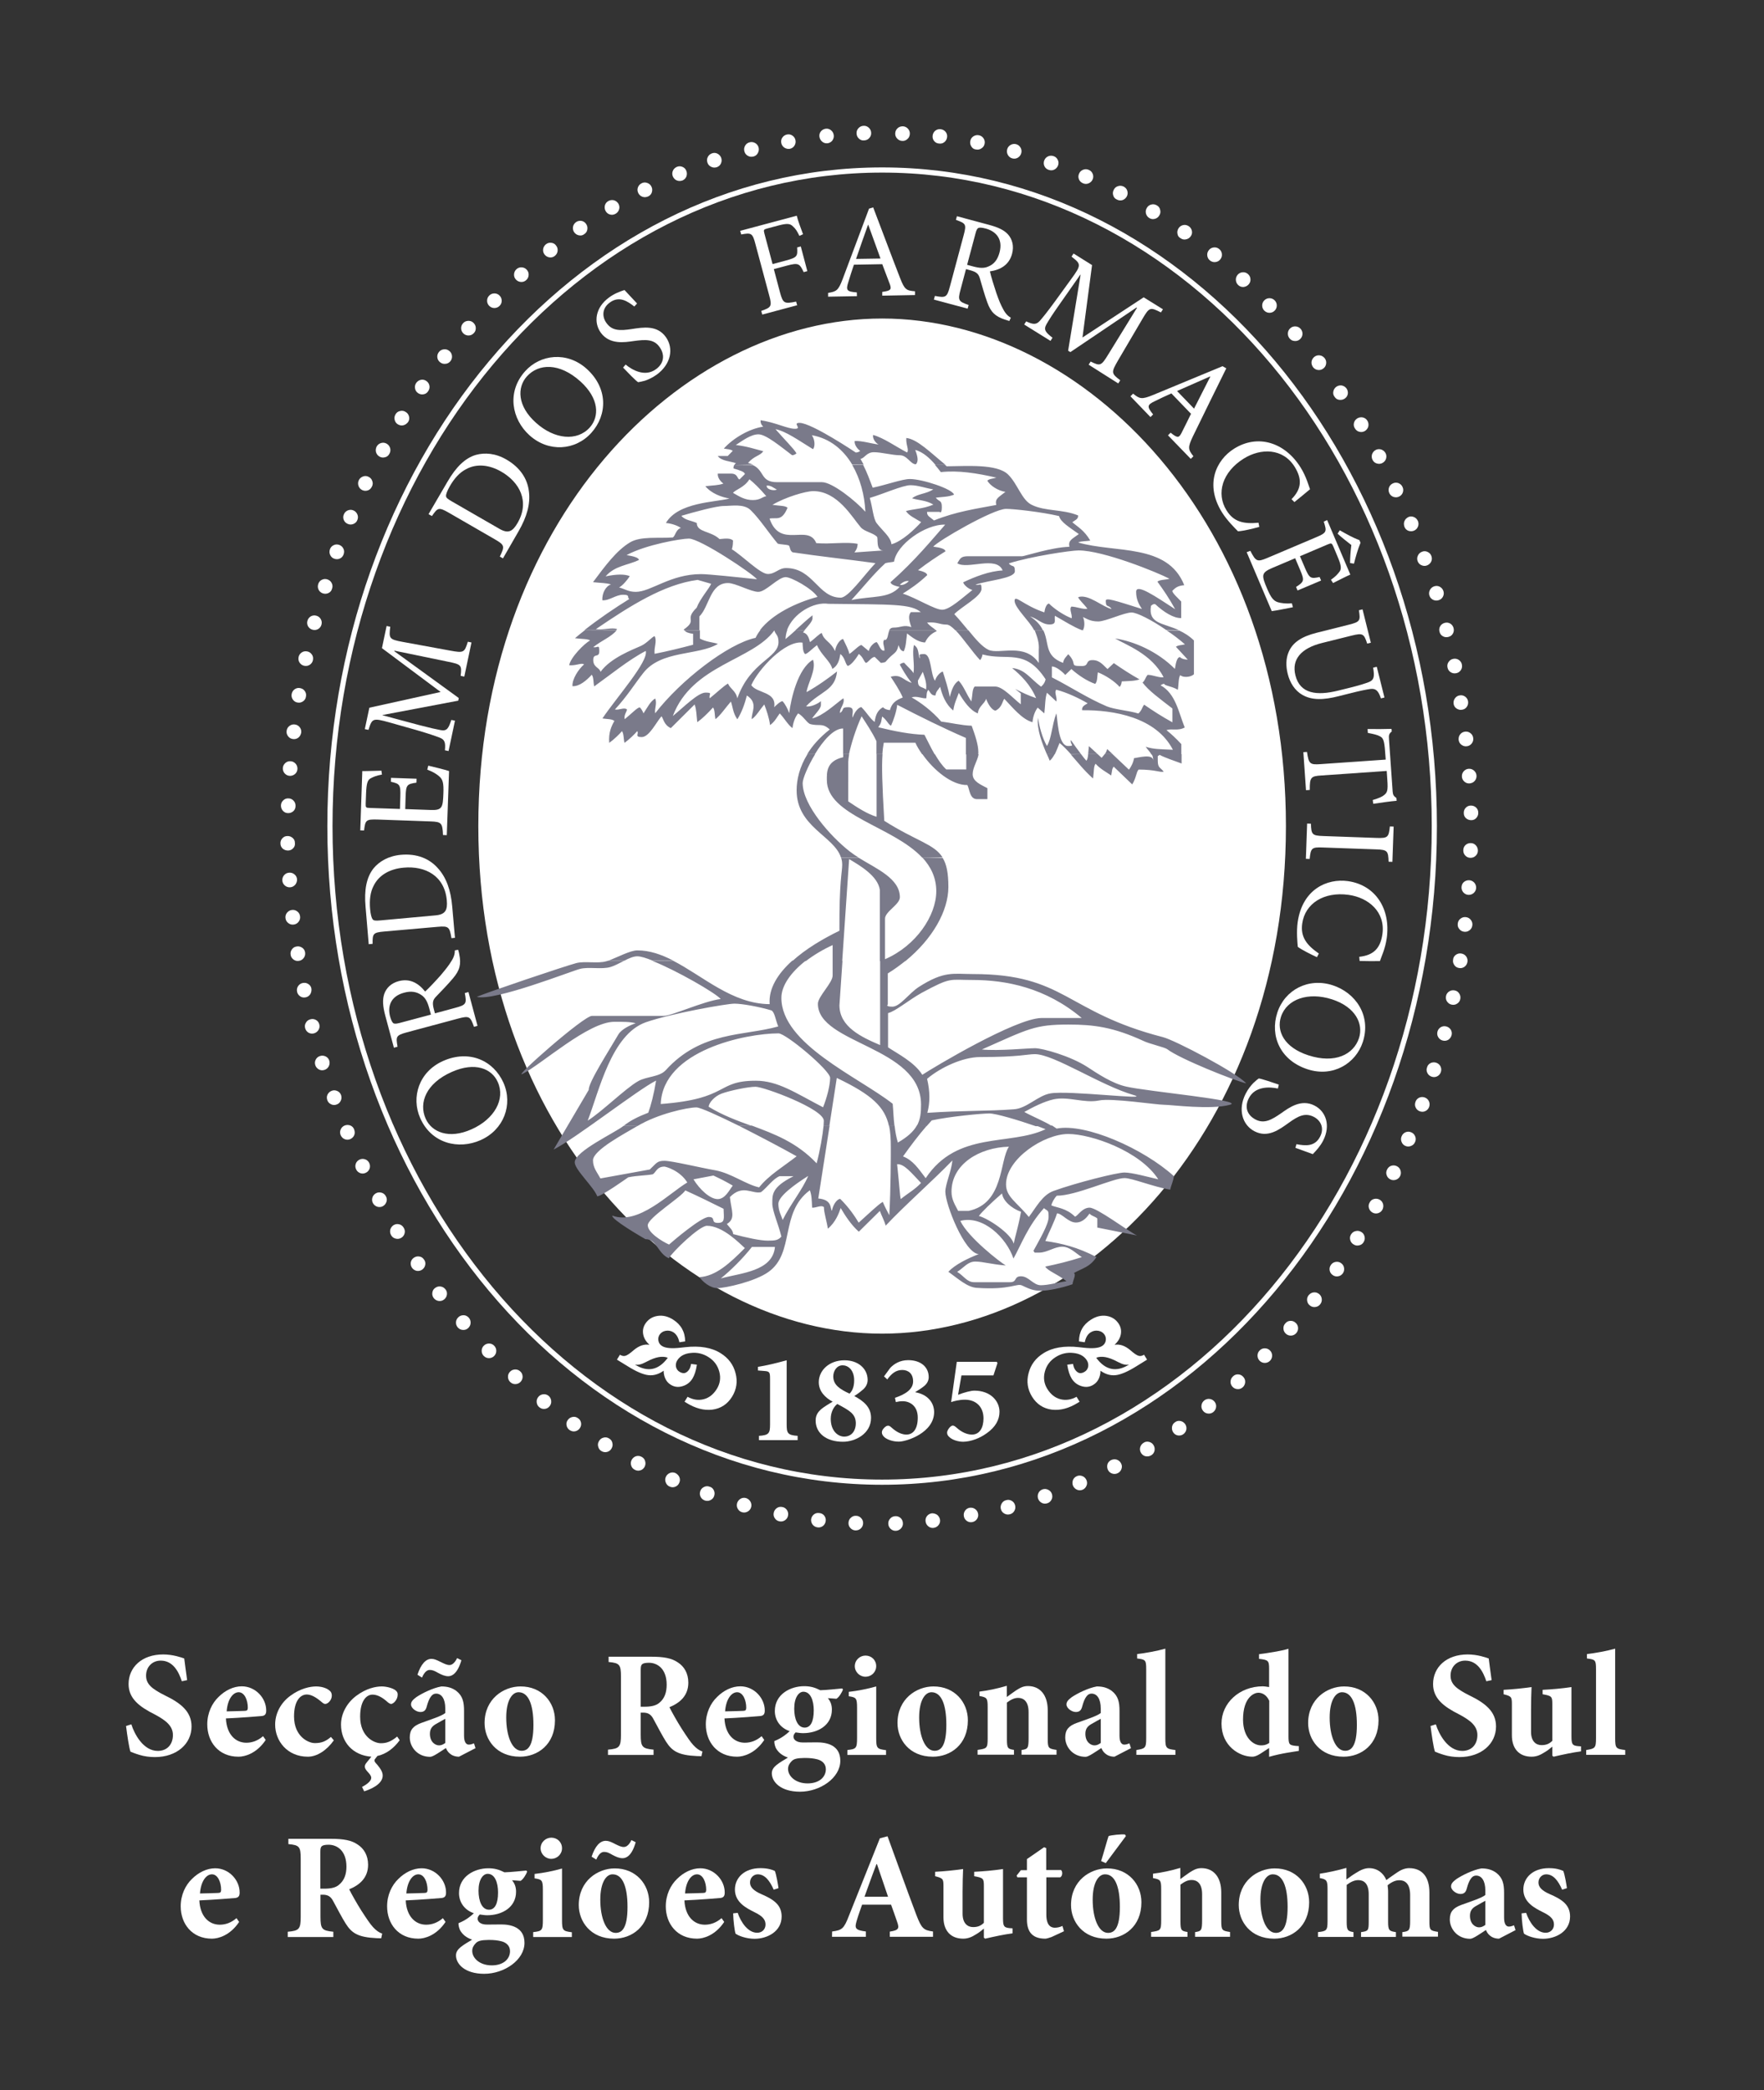 <?xml version="1.0" encoding="utf-8"?>
<!-- Generator: Adobe Illustrator 24.1.0, SVG Export Plug-In . SVG Version: 6.00 Build 0)  -->
<svg version="1.1" id="Layer_1" xmlns="http://www.w3.org/2000/svg" xmlns:xlink="http://www.w3.org/1999/xlink" x="0px" y="0px"
	 viewBox="0 0 140.08 165.98" style="enable-background:new 0 0 140.08 165.98;" xml:space="preserve">
<rect x="0" y="0" width="140.08" height="165.98" fill="#333333" stroke="none"/>
<style type="text/css">
	.st0{fill:none;stroke:#FFFFFF;stroke-width:0.411;stroke-miterlimit:3.864;}
	.st1{fill-rule:evenodd;clip-rule:evenodd;fill:#FFFFFF;}
	.st2{fill:#FFFFFF;}
	.st3{fill-rule:evenodd;clip-rule:evenodd;fill:#7A7A8A;}
</style>
<g>
	<path class="st0" d="M70.05,13.5c24.4,0,43.85,23.52,43.85,52.1c0,28.58-19.45,52.1-43.85,52.1c-24.4,0-43.85-23.52-43.85-52.1
		C26.2,37.02,45.65,13.5,70.05,13.5z"/>
	<path class="st1" d="M33.8,88.83c-0.56-1.26,0.04-2.81,2.08-3.71c1.85-0.82,3.18-0.26,3.65,0.81c0.61,1.36-0.27,2.94-2.09,3.75
		C35.65,90.48,34.28,89.91,33.8,88.83L33.8,88.83z M33.37,88.79c0.9,2.03,3.05,2.52,4.79,1.75c1.85-0.82,2.59-2.82,1.82-4.56
		c-0.79-1.76-2.71-2.65-4.79-1.73C33.25,85.11,32.64,87.15,33.37,88.79L33.37,88.79z"/>
	<path class="st1" d="M34.22,80.57l-2.51,0.67c-0.28,0.07-0.41,0.06-0.48,0.01c-0.08-0.07-0.17-0.23-0.25-0.52
		c-0.21-0.78,0.01-1.61,1.11-1.9c0.55-0.15,1-0.09,1.42,0.22c0.27,0.2,0.44,0.51,0.58,1.03L34.22,80.57z M36.12,75.47
		c0,0.24-0.05,0.51-0.28,0.86c-0.2,0.33-0.41,0.6-0.84,1.11c-0.38,0.43-0.95,1.04-1.24,1.3c-0.53-0.67-1.21-1.06-2.09-0.83
		c-0.61,0.16-1,0.55-1.16,1.03c-0.15,0.46-0.11,0.98,0.09,1.73l0.68,2.53l0.29-0.08c-0.14-0.81-0.13-0.9,0.73-1.14l4.1-1.1
		c0.87-0.23,0.95-0.16,1.24,0.66l0.28-0.08l-0.72-2.68l-0.29,0.08c0.16,0.83,0.12,0.94-0.75,1.17l-1.62,0.44l-0.09-0.33
		c-0.14-0.53-0.07-0.74,0.17-0.99c0.42-0.44,0.95-0.98,1.36-1.47c0.54-0.64,0.65-1.12,0.49-1.9c-0.02-0.12-0.05-0.24-0.09-0.36
		L36.12,75.47z"/>
	<path class="st1" d="M30.2,73.09c-0.41,0.04-0.53,0.01-0.61-0.09c-0.08-0.1-0.16-0.37-0.2-0.81c-0.06-0.7,0.01-1.33,0.27-1.83
		c0.42-0.88,1.32-1.37,2.41-1.46c1.68-0.15,3.23,0.63,3.41,2.59c0.07,0.77-0.1,1.13-0.9,1.2L30.2,73.09z M29.28,74.98l0.31-0.03
		c-0.01-0.81,0.03-0.9,0.93-0.98l4.22-0.37c0.89-0.08,0.96,0,1.11,0.9l0.28-0.03l-0.22-2.49c-0.11-1.29-0.47-2.31-1.15-3.05
		c-0.68-0.76-1.66-1.16-2.92-1.05c-0.99,0.09-1.72,0.52-2.18,1.08c-0.56,0.71-0.75,1.72-0.63,3.05L29.28,74.98z"/>
	<path class="st1" d="M33.93,61.12c0.42,0.15,0.77,0.36,0.97,0.55c0.27,0.24,0.34,0.54,0.31,1.34c-0.02,0.53-0.04,0.9-0.18,1.09
		c-0.14,0.19-0.37,0.24-0.86,0.22l-1.99-0.07l0.03-1c0.03-0.92,0.1-0.99,0.86-1.1l0.01-0.31l-2.03-0.07l-0.01,0.31
		c0.7,0.16,0.78,0.22,0.75,1.17l-0.03,0.99l-2.39-0.08c-0.32-0.01-0.34-0.03-0.33-0.36l0.03-0.8c0.03-0.76,0.11-1.04,0.34-1.18
		c0.24-0.13,0.47-0.23,0.92-0.31l-0.04-0.31c-0.54,0.01-1.26,0.04-1.52,0.03l-0.16,4.71l0.3,0.01c0.1-0.82,0.14-0.9,1.09-0.87
		l4.2,0.15c0.85,0.03,0.94,0.12,0.98,1.08l0.3,0.01l0.18-5.09c-0.32-0.11-1.31-0.35-1.65-0.43L33.93,61.12z"/>
	<path class="st1" d="M37.44,51.02l-0.29-0.06c-0.27,0.88-0.33,0.9-1.43,0.7l-3.76-0.69c-1.07-0.2-1.08-0.27-0.97-1.2l-0.29-0.06
		l-0.37,1.76l4.66,3.48l-5.66,1.25l-0.36,1.7l0.29,0.06c0.29-0.92,0.34-0.96,1.67-0.59l2.12,0.6c1.06,0.31,1.5,0.47,1.85,0.6
		c0.42,0.16,0.49,0.39,0.43,1.01l0.29,0.06l0.51-2.41l-0.29-0.06c-0.22,0.66-0.34,0.9-0.84,0.81c-0.42-0.08-0.87-0.18-1.71-0.4
		l-2.91-0.78l0-0.02l6.01-1.14l0.04-0.21l-5.12-3.72l0.01-0.04l4.22,0.87c1.1,0.22,1.14,0.27,1.04,1.13l0.29,0.06L37.44,51.02z"/>
	<path class="st1" d="M35.87,39.81c-0.36-0.21-0.44-0.29-0.45-0.42c-0.01-0.13,0.08-0.39,0.3-0.78c0.35-0.61,0.77-1.08,1.27-1.34
		c0.85-0.48,1.87-0.36,2.81,0.18c1.46,0.84,2.29,2.37,1.3,4.08c-0.39,0.67-0.73,0.87-1.43,0.47L35.87,39.81z M34.03,40.83l0.27,0.15
		c0.46-0.67,0.54-0.72,1.33-0.27l3.67,2.12c0.78,0.45,0.79,0.55,0.39,1.37l0.25,0.14l1.25-2.17c0.65-1.13,0.94-2.16,0.81-3.15
		c-0.12-1.01-0.7-1.9-1.79-2.53c-0.86-0.5-1.71-0.56-2.41-0.37c-0.87,0.25-1.6,0.98-2.27,2.14L34.03,40.83z"/>
	<path class="st1" d="M41.84,29.89c0.93-1.03,2.58-1.1,4.24,0.39c1.51,1.36,1.53,2.8,0.75,3.67c-1,1.11-2.8,0.95-4.27-0.38
		C41.08,32.25,41.05,30.77,41.84,29.89L41.84,29.89z M41.7,29.48c-1.48,1.65-1.06,3.82,0.35,5.09c1.51,1.36,3.63,1.22,4.91-0.2
		c1.29-1.44,1.32-3.55-0.37-5.08C45.02,27.88,42.9,28.14,41.7,29.48L41.7,29.48z"/>
	<path class="st1" d="M50.59,24.1c-0.46-0.49-0.74-0.79-1-1.07c-0.4,0.13-0.83,0.3-1.22,0.59c-1.1,0.8-1.25,1.98-0.66,2.8
		c0.7,0.96,1.87,0.77,2.63,0.66c0.89-0.12,1.58-0.17,2.03,0.47c0.45,0.62,0.36,1.31-0.28,1.77c-0.88,0.64-1.89,0.06-2.41-0.37
		l-0.2,0.24c0.35,0.37,0.99,1.03,1.19,1.16c0.11-0.01,0.28-0.05,0.55-0.12c0.26-0.09,0.58-0.23,0.93-0.48
		c1.14-0.83,1.37-2.09,0.72-2.99c-0.69-0.96-1.8-0.77-2.71-0.63c-0.93,0.14-1.55,0.15-2-0.48c-0.34-0.46-0.39-1.15,0.27-1.63
		c0.74-0.54,1.39-0.11,1.94,0.32L50.59,24.1z"/>
	<path class="st1" d="M63.77,18.6c-0.18-0.47-0.41-1.1-0.5-1.47l-4.49,1.2l0.08,0.29c0.8-0.15,0.9-0.12,1.13,0.77l1.09,4.06
		c0.24,0.88,0.17,0.96-0.63,1.24l0.08,0.29l2.77-0.74l-0.08-0.29c-0.94,0.19-1.04,0.15-1.28-0.73l-0.49-1.85l1.05-0.28
		c0.93-0.25,1-0.14,1.32,0.52l0.29-0.08l-0.52-1.96l-0.29,0.08c0.04,0.69,0.03,0.79-0.9,1.04l-1.05,0.28l-0.65-2.43
		c-0.08-0.3-0.05-0.32,0.24-0.4l0.78-0.21c0.78-0.21,1.02-0.19,1.26,0.06c0.2,0.18,0.31,0.35,0.5,0.74L63.77,18.6z"/>
	<path class="st1" d="M69.92,20.53l-1.94,0.03c0.3-0.87,0.62-1.79,0.95-2.71h0.02L69.92,20.53z M72.66,23.43l0-0.3
		c-0.69-0.05-0.83-0.14-1.18-1.04c-0.71-1.82-1.45-3.82-2.14-5.62l-0.33,0.1l-2.09,5.58c-0.35,0.93-0.5,1-1.16,1.11l0,0.3l2.29-0.04
		l-0.01-0.3c-0.79-0.06-0.89-0.16-0.67-0.83c0.13-0.45,0.28-0.89,0.44-1.37l2.25-0.04c0.24,0.64,0.46,1.21,0.61,1.61
		c0.14,0.41,0.05,0.5-0.61,0.59l0,0.3L72.66,23.43z"/>
	<path class="st1" d="M76.8,21.03l0.67-2.51c0.07-0.28,0.15-0.39,0.23-0.42c0.1-0.04,0.28-0.03,0.58,0.05
		c0.78,0.21,1.39,0.81,1.09,1.91c-0.15,0.55-0.42,0.92-0.9,1.11c-0.31,0.14-0.67,0.13-1.19-0.01L76.8,21.03z M80.27,25.23
		c-0.21-0.12-0.41-0.3-0.61-0.68c-0.18-0.33-0.32-0.65-0.54-1.28c-0.18-0.54-0.43-1.34-0.51-1.72c0.84-0.12,1.53-0.52,1.76-1.4
		c0.16-0.61,0.02-1.14-0.31-1.52c-0.32-0.36-0.79-0.58-1.54-0.78l-2.53-0.68l-0.08,0.29c0.78,0.28,0.85,0.34,0.62,1.2l-1.1,4.1
		c-0.23,0.87-0.34,0.9-1.19,0.74l-0.08,0.29l2.68,0.72l0.08-0.29c-0.8-0.28-0.88-0.36-0.64-1.23l0.43-1.62l0.33,0.09
		c0.53,0.14,0.67,0.31,0.77,0.64c0.17,0.58,0.37,1.31,0.59,1.91c0.28,0.79,0.65,1.12,1.4,1.37c0.12,0.04,0.23,0.07,0.35,0.11
		L80.27,25.23z"/>
	<path class="st1" d="M88.8,30.45l0.16-0.25c-0.73-0.56-0.73-0.62-0.17-1.59l1.94-3.3c0.55-0.94,0.62-0.92,1.46-0.5l0.16-0.25
		l-1.53-0.95l-4.86,3.19l0.76-5.75l-1.47-0.92l-0.16,0.25c0.77,0.59,0.79,0.66-0.02,1.77l-1.29,1.78c-0.65,0.89-0.95,1.25-1.19,1.53
		c-0.3,0.34-0.54,0.32-1.1,0.06l-0.16,0.25l2.09,1.3l0.16-0.25c-0.55-0.43-0.73-0.63-0.48-1.07c0.21-0.36,0.46-0.76,0.96-1.47
		l1.73-2.47l0.02,0.01l-0.99,6.03l0.18,0.11l5.25-3.54l0.04,0.02l-2.26,3.67c-0.58,0.95-0.65,0.98-1.42,0.6l-0.16,0.25L88.8,30.45z"
		/>
	<path class="st1" d="M94.82,32.45l-1.35-1.4c0.84-0.37,1.74-0.77,2.63-1.16l0.01,0.02L94.82,32.45z M94.56,36.44l0.21-0.21
		c-0.43-0.54-0.46-0.7-0.04-1.58c0.85-1.76,1.8-3.67,2.65-5.4l-0.3-0.17l-5.5,2.28c-0.93,0.38-1.07,0.32-1.6-0.1l-0.21,0.21
		l1.59,1.65l0.21-0.21c-0.5-0.62-0.49-0.76,0.15-1.06c0.41-0.21,0.84-0.4,1.3-0.61l1.56,1.62c-0.3,0.61-0.57,1.16-0.77,1.55
		c-0.2,0.38-0.33,0.37-0.85-0.05l-0.21,0.21L94.56,36.44z"/>
	<path class="st1" d="M99.94,41.51c-1.18,0.11-1.97-0.06-2.54-0.98c-0.85-1.36-0.32-3.06,1.36-4.11c1.36-0.85,3.12-0.84,4.05,0.65
		c0.6,0.97,0.56,1.75-0.25,2.57l0.23,0.23c0.45-0.36,0.77-0.63,1.24-1.02c-0.11-0.28-0.3-1.01-0.75-1.73c-1.25-2-3.4-2.67-5.28-1.49
		c-1.42,0.89-2.35,2.83-0.96,5.06c0.4,0.64,1.05,1.28,1.27,1.5c0.4-0.02,1.2-0.21,1.69-0.35L99.94,41.51z"/>
	<path class="st1" d="M107.52,44.76c0.14-0.55,0.29-1.11,0.52-1.66l-0.09-0.21c-0.55-0.2-1.06-0.5-1.56-0.78l-0.17,0.27
		c0.33,0.31,0.72,0.61,1.09,0.9c-0.06,0.48-0.1,0.98-0.1,1.43L107.52,44.76z M102.59,47.91c-0.44,0.04-0.85-0.01-1.12-0.09
		c-0.34-0.11-0.54-0.35-0.85-1.08c-0.21-0.49-0.34-0.83-0.3-1.06c0.05-0.23,0.23-0.37,0.69-0.57l1.84-0.78l0.39,0.92
		c0.36,0.85,0.33,0.94-0.32,1.36l0.12,0.28l1.87-0.79l-0.12-0.28c-0.7,0.15-0.8,0.13-1.17-0.74l-0.39-0.91l2.21-0.94
		c0.29-0.12,0.32-0.11,0.45,0.19l0.31,0.74c0.3,0.7,0.34,0.99,0.19,1.21c-0.16,0.22-0.33,0.41-0.7,0.67l0.17,0.26
		c0.48-0.24,1.12-0.57,1.37-0.67l-1.84-4.33l-0.27,0.12c0.25,0.79,0.26,0.88-0.62,1.25l-3.87,1.64c-0.79,0.33-0.9,0.29-1.34-0.57
		L99,43.85l1.99,4.68c0.34-0.04,1.33-0.24,1.68-0.31L102.59,47.91z"/>
	<path class="st1" d="M109.94,55.39l-0.61-2.44l-0.29,0.07c0.13,0.73,0.06,0.98-0.33,1.14c-0.31,0.12-0.73,0.26-1.67,0.49
		l-0.77,0.19c-1.69,0.42-3.03,0.27-3.4-1.21c-0.32-1.27,0.46-2.16,2.11-2.57l2.33-0.58c0.92-0.23,1-0.16,1.26,0.63l0.29-0.07
		l-0.66-2.65l-0.29,0.07c0.13,0.83,0.11,0.92-0.81,1.15l-2.55,0.64c-1.2,0.3-1.9,0.78-2.21,1.51c-0.24,0.54-0.23,1.17-0.08,1.76
		c0.17,0.68,0.55,1.31,1.16,1.66c0.77,0.44,1.69,0.41,2.9,0.1l0.84-0.21c0.94-0.24,1.39-0.32,1.67-0.36
		c0.43-0.05,0.63,0.15,0.83,0.75L109.94,55.39z"/>
	<path class="st1" d="M109.05,63.83c0.61-0.09,1.37-0.2,1.86-0.24l-0.02-0.22c-0.21-0.15-0.28-0.24-0.3-0.52l-0.29-4.16
		c-0.02-0.29-0.01-0.43,0.22-0.6l-0.02-0.21c-0.58,0.02-1.27,0.02-1.9,0.01l0.02,0.31c0.47,0.09,0.77,0.16,0.96,0.27
		c0.25,0.12,0.35,0.32,0.41,1.2l0.05,0.65l-5.18,0.36c-0.83,0.06-0.94-0.02-1.07-0.97l-0.29,0.02l0.21,3.02l0.3-0.02
		c-0.01-1.01,0.09-1.1,0.93-1.15l5.18-0.36l0.05,0.75c0.06,0.79-0.01,0.97-0.25,1.16c-0.16,0.14-0.42,0.25-0.91,0.4L109.05,63.83z"
		/>
	<path class="st1" d="M103.7,68.2l0.3,0.01c0.09-0.86,0.15-0.95,1.06-0.91l4.22,0.15c0.9,0.03,0.96,0.12,0.99,0.98l0.3,0.01l0.1-2.8
		l-0.3-0.01c-0.09,0.86-0.16,0.94-1.06,0.91l-4.22-0.15c-0.9-0.03-0.96-0.12-0.99-0.98l-0.3-0.01L103.7,68.2z"/>
	<path class="st1" d="M104.73,75.72c-0.97-0.67-1.47-1.32-1.32-2.38c0.22-1.59,1.72-2.55,3.68-2.28c1.59,0.22,2.93,1.36,2.69,3.11
		c-0.16,1.13-0.7,1.69-1.84,1.81l0.03,0.33c0.57,0.02,1,0.01,1.61,0.01c0.09-0.29,0.42-0.96,0.54-1.81
		c0.33-2.33-0.89-4.23-3.08-4.54c-1.66-0.23-3.62,0.65-3.99,3.26c-0.11,0.75-0.02,1.66,0.01,1.96c0.32,0.24,1.06,0.61,1.52,0.82
		L104.73,75.72z"/>
	<path class="st1" d="M107.92,82.43c-0.43,1.31-1.91,2.06-4.03,1.37c-1.93-0.63-2.53-1.93-2.17-3.05c0.46-1.42,2.17-2,4.06-1.39
		C107.65,79.97,108.28,81.31,107.92,82.43L107.92,82.43z M108.22,82.75c0.69-2.11-0.58-3.92-2.39-4.51
		c-1.93-0.63-3.81,0.36-4.4,2.18c-0.6,1.84,0.24,3.79,2.4,4.49C105.84,85.57,107.66,84.46,108.22,82.75L108.22,82.75z"/>
	<path class="st1" d="M102.87,91.15c0.63,0.23,1.02,0.37,1.38,0.5c0.29-0.3,0.6-0.64,0.82-1.07c0.62-1.21,0.22-2.33-0.69-2.79
		c-1.06-0.54-2.02,0.17-2.64,0.61c-0.74,0.51-1.33,0.86-2.02,0.51c-0.69-0.35-0.91-1-0.55-1.7c0.49-0.97,1.66-0.91,2.31-0.77
		l0.07-0.31c-0.48-0.17-1.35-0.46-1.59-0.49c-0.09,0.06-0.23,0.17-0.43,0.36c-0.19,0.2-0.41,0.46-0.61,0.85
		c-0.64,1.25-0.27,2.49,0.71,2.99c1.05,0.54,1.95-0.13,2.7-0.67c0.76-0.55,1.31-0.83,2-0.48c0.51,0.26,0.87,0.85,0.5,1.57
		c-0.42,0.82-1.19,0.73-1.88,0.6L102.87,91.15z"/>
	<path class="st1" d="M63.34,114.36v-0.34c-0.8-0.05-0.87-0.22-0.87-0.91v-5.09c-0.88,0.24-1.62,0.42-2.28,0.52v0.29l0.51,0.04
		c0.41,0.03,0.45,0.1,0.45,0.62v3.62c0,0.71-0.09,0.86-0.88,0.91v0.34H63.34z"/>
	<path class="st1" d="M67.03,114.08c-0.48,0-1.06-0.44-1.06-1.41c0-0.52,0.23-0.96,0.52-1.18c0.97,0.52,1.45,0.78,1.47,1.5
		c0.01,0.66-0.36,1.09-0.92,1.09H67.03z M66.92,108.42c0.4,0,0.91,0.34,0.91,1.2c0,0.58-0.2,0.89-0.37,1.05
		c-0.77-0.36-1.29-0.69-1.29-1.37c0-0.42,0.27-0.88,0.74-0.88H66.92z M67.06,108.02c-1.2,0-2.04,0.79-2.04,1.74
		c0,0.74,0.52,1.23,1.1,1.55c-0.3,0.17-0.75,0.45-0.93,0.61c-0.18,0.17-0.42,0.41-0.42,0.88c0,1.02,0.86,1.69,2.17,1.69
		c0.97,0,2.23-0.63,2.23-1.9c0-0.88-0.63-1.35-1.33-1.73c0.39-0.25,0.57-0.41,0.73-0.55c0.23-0.22,0.33-0.47,0.33-0.74
		C68.89,108.68,68.15,108.02,67.06,108.02L67.06,108.02z"/>
	<path class="st1" d="M72.69,110.54c0.34-0.21,0.56-0.35,0.74-0.51c0.19-0.17,0.32-0.4,0.32-0.67c0-0.78-0.6-1.35-1.63-1.35h-0.01
		c-0.66,0-1.13,0.31-1.42,0.62l-0.49,0.67l0.26,0.24c0.34-0.47,0.69-0.75,1.19-0.75c0.45,0,0.86,0.26,0.86,0.91
		c0,0.62-0.6,1.02-1.44,1.3l0.07,0.34c0.15-0.04,0.36-0.07,0.54-0.07c0.54,0,1.2,0.34,1.2,1.3c0,0.94-0.39,1.35-0.9,1.35
		c-0.59,0-1.06-0.45-1.28-0.64c-0.14-0.1-0.26-0.08-0.38,0.01c-0.13,0.1-0.29,0.27-0.29,0.46c0,0.13,0.07,0.27,0.23,0.4
		c0.2,0.16,0.61,0.33,1.12,0.33c0.62,0,2.79-0.71,2.8-2.34c0-0.75-0.51-1.41-1.49-1.58V110.54z"/>
	<path class="st1" d="M76.35,109.22h2.54l0.32-0.98l-0.06-0.1h-3.17l-0.45,3.2c0.21-0.07,0.63-0.19,1.09-0.19
		c0.91,0,1.48,0.59,1.48,1.48c0,0.74-0.3,1.29-0.92,1.29c-0.57,0-1.05-0.39-1.29-0.61c-0.13-0.11-0.24-0.14-0.36-0.06
		c-0.18,0.13-0.32,0.36-0.32,0.51c0,0.15,0.04,0.25,0.24,0.41c0.22,0.18,0.64,0.32,1.04,0.32c0.6-0.01,1.31-0.27,1.87-0.68
		c0.7-0.49,1.01-1.08,1.01-1.7c0-0.86-0.72-1.68-2-1.68c-0.26,0-0.8,0.14-1.29,0.33L76.35,109.22z"/>
	<path class="st1" d="M53.03,107.82c-0.43-0.17-0.98-0.06-1.66,0.3l-0.14,0.07c-0.3,0.16-0.57,0.22-0.81,0.17
		C51.43,108.99,52.3,108.81,53.03,107.82z M48.99,107.97l0.24-0.39c0.15,0.09,0.28,0.12,0.41,0.09c0.13-0.03,0.29-0.13,0.5-0.3
		l0.19-0.16c0.42-0.35,0.83-0.49,1.24-0.42c-0.26-0.24-0.43-0.51-0.49-0.81c-0.06-0.3-0.01-0.58,0.15-0.84
		c0.23-0.36,0.55-0.57,0.97-0.64c0.42-0.07,0.84,0.03,1.25,0.29c0.63,0.4,0.95,0.97,0.96,1.73l-0.46,0.07
		c-0.08-0.38-0.24-0.64-0.47-0.79c-0.19-0.12-0.4-0.16-0.62-0.12c-0.22,0.04-0.38,0.15-0.49,0.32c-0.09,0.15-0.12,0.31-0.08,0.49
		c0.04,0.18,0.14,0.31,0.29,0.4c0.27,0.17,0.76,0.21,1.47,0.13l0.36-0.04c1.17-0.13,2.11,0.03,2.82,0.48
		c0.61,0.38,1.01,0.91,1.18,1.58c0.18,0.67,0.08,1.3-0.28,1.88c-0.37,0.59-0.89,0.93-1.56,1.02c-0.67,0.08-1.36-0.1-2.08-0.55
		l-0.13-0.08l0.24-0.39c0.44,0.24,0.87,0.3,1.29,0.19c0.42-0.11,0.76-0.38,1.03-0.81c0.26-0.42,0.33-0.88,0.2-1.37
		c-0.13-0.5-0.42-0.89-0.87-1.17c-0.43-0.27-0.9-0.38-1.4-0.32c-0.5,0.05-0.86,0.25-1.07,0.59c-0.1,0.16-0.13,0.33-0.1,0.51
		c0.04,0.17,0.13,0.31,0.29,0.4c0.15,0.09,0.29,0.12,0.42,0.09c0.13-0.04,0.25-0.14,0.35-0.3c0.06-0.1,0.11-0.24,0.14-0.42
		l0.46,0.06c-0.07,0.48-0.19,0.84-0.35,1.1c-0.19,0.31-0.46,0.51-0.8,0.61c-0.34,0.1-0.65,0.06-0.93-0.12
		c-0.18-0.11-0.32-0.26-0.41-0.45c-0.09-0.18-0.15-0.4-0.15-0.66c-0.39,0.28-0.8,0.4-1.22,0.35c-0.42-0.05-0.97-0.29-1.64-0.71
		L48.99,107.97z"/>
	<path class="st1" d="M87.05,107.82c0.43-0.17,0.98-0.06,1.66,0.3l0.14,0.07c0.3,0.16,0.57,0.22,0.81,0.17
		C88.65,108.99,87.78,108.81,87.05,107.82z M91.09,107.97l-0.24-0.39c-0.15,0.09-0.28,0.12-0.41,0.09c-0.13-0.03-0.29-0.13-0.5-0.3
		l-0.19-0.16c-0.42-0.35-0.83-0.49-1.24-0.42c0.26-0.24,0.43-0.51,0.49-0.81c0.06-0.3,0.01-0.58-0.15-0.84
		c-0.23-0.36-0.55-0.57-0.96-0.64c-0.42-0.07-0.84,0.03-1.25,0.29c-0.64,0.4-0.95,0.97-0.96,1.73l0.46,0.07
		c0.08-0.38,0.23-0.64,0.47-0.79c0.19-0.12,0.4-0.16,0.62-0.12c0.22,0.04,0.38,0.15,0.49,0.32c0.09,0.15,0.12,0.31,0.08,0.49
		c-0.04,0.18-0.14,0.31-0.29,0.4c-0.27,0.17-0.76,0.21-1.47,0.13l-0.36-0.04c-1.17-0.13-2.11,0.03-2.82,0.48
		c-0.61,0.38-1.01,0.91-1.18,1.58c-0.18,0.67-0.08,1.3,0.28,1.88c0.37,0.59,0.89,0.93,1.56,1.02c0.67,0.08,1.36-0.1,2.08-0.55
		l0.13-0.08l-0.24-0.39c-0.44,0.24-0.87,0.3-1.29,0.19c-0.42-0.11-0.76-0.38-1.03-0.81c-0.26-0.42-0.33-0.88-0.2-1.37
		c0.13-0.5,0.42-0.89,0.87-1.17c0.43-0.27,0.9-0.38,1.4-0.32c0.5,0.05,0.86,0.25,1.07,0.59c0.1,0.16,0.13,0.33,0.1,0.51
		c-0.04,0.17-0.13,0.31-0.29,0.4c-0.15,0.09-0.29,0.12-0.42,0.09c-0.13-0.04-0.25-0.14-0.35-0.3c-0.06-0.1-0.11-0.24-0.14-0.42
		l-0.46,0.06c0.07,0.48,0.19,0.84,0.35,1.1c0.19,0.31,0.46,0.51,0.8,0.61c0.34,0.1,0.65,0.06,0.93-0.12
		c0.18-0.11,0.32-0.26,0.41-0.45c0.09-0.18,0.15-0.4,0.15-0.66c0.39,0.28,0.8,0.4,1.22,0.35c0.42-0.05,0.97-0.29,1.64-0.71
		L91.09,107.97z"/>
	<path class="st1" d="M68.39,120.56c0.11,0.12,0.16,0.26,0.15,0.42c-0.01,0.16-0.07,0.29-0.19,0.4c-0.12,0.11-0.26,0.15-0.42,0.15
		c-0.16-0.01-0.29-0.07-0.4-0.19c-0.11-0.12-0.16-0.26-0.15-0.42c0.01-0.16,0.07-0.3,0.19-0.4c0.12-0.11,0.25-0.16,0.42-0.15
		C68.14,120.37,68.28,120.44,68.39,120.56z"/>
	<path class="st1" d="M65.45,120.35c0.1,0.13,0.14,0.27,0.12,0.43c-0.02,0.16-0.09,0.29-0.21,0.39c-0.13,0.1-0.27,0.14-0.43,0.12
		c-0.16-0.02-0.29-0.09-0.39-0.21c-0.1-0.12-0.14-0.27-0.13-0.42c0.02-0.16,0.09-0.29,0.21-0.39c0.12-0.1,0.26-0.14,0.42-0.12
		C65.22,120.16,65.35,120.23,65.45,120.35z"/>
	<path class="st1" d="M62.49,119.91c0.09,0.14,0.12,0.28,0.09,0.44c-0.03,0.16-0.11,0.28-0.24,0.37c-0.13,0.09-0.28,0.12-0.44,0.09
		s-0.28-0.11-0.37-0.24c-0.09-0.13-0.12-0.28-0.09-0.43c0.03-0.16,0.11-0.28,0.24-0.38c0.13-0.09,0.27-0.12,0.43-0.09
		C62.27,119.69,62.4,119.78,62.49,119.91z"/>
	<path class="st1" d="M59.59,119.24c0.08,0.14,0.1,0.29,0.06,0.44c-0.04,0.15-0.13,0.27-0.27,0.35c-0.14,0.08-0.29,0.1-0.44,0.06
		c-0.15-0.04-0.27-0.13-0.35-0.27c-0.08-0.14-0.1-0.28-0.06-0.44c0.04-0.15,0.13-0.27,0.27-0.36c0.13-0.08,0.28-0.1,0.44-0.06
		C59.39,119.01,59.51,119.1,59.59,119.24z"/>
	<path class="st1" d="M56.69,118.35c0.07,0.15,0.07,0.3,0.02,0.45c-0.05,0.15-0.15,0.26-0.3,0.33c-0.15,0.07-0.3,0.07-0.45,0.02
		c-0.15-0.06-0.26-0.15-0.33-0.3c-0.07-0.15-0.07-0.29-0.02-0.44c0.05-0.15,0.15-0.26,0.3-0.33c0.14-0.07,0.29-0.08,0.44-0.02
		C56.51,118.1,56.62,118.2,56.69,118.35z"/>
	<path class="st1" d="M53.95,117.3c0.06,0.15,0.06,0.3-0.01,0.45c-0.06,0.15-0.17,0.25-0.31,0.31c-0.15,0.06-0.3,0.06-0.45-0.01
		c-0.15-0.06-0.25-0.17-0.31-0.32c-0.06-0.15-0.06-0.3,0-0.44c0.06-0.15,0.17-0.25,0.32-0.32c0.14-0.06,0.29-0.06,0.44,0
		C53.78,117.05,53.89,117.16,53.95,117.3z"/>
	<path class="st1" d="M51.23,116.03c0.05,0.16,0.03,0.3-0.04,0.45c-0.08,0.14-0.19,0.24-0.34,0.28c-0.16,0.05-0.3,0.03-0.45-0.05
		c-0.14-0.07-0.24-0.19-0.28-0.34c-0.05-0.15-0.03-0.3,0.04-0.44c0.08-0.14,0.19-0.24,0.34-0.29c0.15-0.05,0.3-0.03,0.44,0.04
		C51.09,115.76,51.19,115.87,51.23,116.03z"/>
	<path class="st1" d="M48.63,114.59c0.04,0.16,0.01,0.3-0.07,0.44c-0.08,0.14-0.2,0.23-0.36,0.27c-0.16,0.04-0.3,0.01-0.44-0.07
		c-0.14-0.08-0.22-0.2-0.26-0.36c-0.04-0.15-0.02-0.3,0.07-0.44c0.08-0.14,0.2-0.23,0.36-0.27c0.15-0.04,0.3-0.02,0.44,0.07
		C48.51,114.31,48.6,114.43,48.63,114.59z"/>
	<path class="st1" d="M46.14,112.98c0.03,0.16-0.01,0.31-0.1,0.44c-0.09,0.13-0.22,0.21-0.37,0.24c-0.16,0.03-0.3-0.01-0.44-0.1
		c-0.13-0.09-0.21-0.22-0.24-0.37c-0.03-0.16,0-0.3,0.1-0.43c0.09-0.13,0.22-0.21,0.38-0.24c0.15-0.03,0.3,0,0.43,0.1
		C46.03,112.7,46.11,112.82,46.14,112.98z"/>
	<path class="st1" d="M43.77,111.23c0.02,0.16-0.02,0.3-0.12,0.43c-0.1,0.13-0.23,0.2-0.38,0.22c-0.16,0.02-0.3-0.02-0.43-0.12
		c-0.13-0.1-0.2-0.23-0.22-0.39c-0.02-0.16,0.02-0.3,0.12-0.43c0.1-0.13,0.23-0.2,0.39-0.22c0.16-0.02,0.3,0.02,0.43,0.12
		C43.68,110.94,43.75,111.07,43.77,111.23z"/>
	<path class="st1" d="M41.5,109.3c0.01,0.16-0.05,0.3-0.15,0.42c-0.11,0.12-0.24,0.18-0.4,0.19c-0.16,0.01-0.3-0.04-0.42-0.15
		c-0.12-0.11-0.18-0.24-0.19-0.4c-0.01-0.16,0.04-0.3,0.15-0.42c0.11-0.12,0.24-0.18,0.4-0.19c0.16-0.01,0.3,0.04,0.42,0.15
		C41.43,109,41.49,109.14,41.5,109.3z"/>
	<path class="st1" d="M39.41,107.27c0,0.16-0.06,0.3-0.17,0.41c-0.11,0.11-0.25,0.17-0.41,0.17c-0.16,0-0.3-0.06-0.41-0.17
		c-0.11-0.11-0.17-0.25-0.17-0.41c0-0.16,0.06-0.3,0.17-0.41c0.11-0.11,0.25-0.17,0.41-0.17c0.16,0,0.29,0.05,0.41,0.17
		C39.35,106.97,39.41,107.11,39.41,107.27z"/>
	<path class="st1" d="M37.37,105.07c-0.01,0.16-0.08,0.29-0.2,0.4c-0.12,0.11-0.26,0.15-0.42,0.14c-0.16-0.01-0.29-0.08-0.4-0.2
		c-0.1-0.12-0.15-0.26-0.14-0.42c0.01-0.16,0.08-0.29,0.2-0.4c0.12-0.11,0.26-0.15,0.42-0.15c0.16,0.01,0.29,0.08,0.4,0.2
		C37.34,104.77,37.38,104.91,37.37,105.07z"/>
	<path class="st1" d="M35.49,102.8c-0.02,0.16-0.1,0.29-0.22,0.39c-0.13,0.1-0.27,0.14-0.43,0.12c-0.16-0.02-0.29-0.1-0.39-0.22
		c-0.1-0.13-0.14-0.27-0.12-0.43c0.02-0.16,0.09-0.29,0.22-0.38c0.13-0.1,0.27-0.14,0.43-0.12c0.16,0.02,0.28,0.09,0.39,0.22
		C35.47,102.5,35.51,102.64,35.49,102.8z"/>
	<path class="st1" d="M33.77,100.44c-0.03,0.16-0.11,0.28-0.24,0.38c-0.13,0.09-0.28,0.12-0.43,0.1c-0.16-0.03-0.28-0.11-0.38-0.24
		c-0.09-0.13-0.12-0.28-0.1-0.43c0.03-0.16,0.11-0.28,0.24-0.37c0.13-0.09,0.28-0.13,0.44-0.1c0.15,0.02,0.28,0.1,0.37,0.24
		C33.76,100.13,33.8,100.28,33.77,100.44z"/>
	<path class="st1" d="M32.13,97.94c-0.04,0.16-0.13,0.27-0.27,0.36c-0.14,0.08-0.28,0.1-0.44,0.06c-0.16-0.04-0.28-0.13-0.36-0.27
		c-0.08-0.14-0.1-0.28-0.07-0.44c0.04-0.15,0.13-0.27,0.26-0.36c0.14-0.08,0.28-0.11,0.44-0.07c0.15,0.03,0.27,0.12,0.36,0.26
		C32.15,97.64,32.17,97.79,32.13,97.94z"/>
	<path class="st1" d="M30.69,95.43c-0.05,0.15-0.14,0.27-0.28,0.35c-0.14,0.08-0.29,0.09-0.44,0.05c-0.15-0.05-0.27-0.14-0.35-0.28
		c-0.08-0.14-0.09-0.29-0.05-0.44c0.04-0.15,0.14-0.27,0.28-0.35c0.14-0.08,0.29-0.09,0.44-0.05c0.15,0.04,0.27,0.13,0.35,0.28
		C30.72,95.13,30.74,95.27,30.69,95.43z"/>
	<path class="st1" d="M29.35,92.8c-0.06,0.15-0.15,0.26-0.3,0.33c-0.14,0.07-0.29,0.08-0.44,0.03c-0.15-0.06-0.26-0.15-0.33-0.3
		c-0.07-0.15-0.08-0.29-0.03-0.44c0.05-0.15,0.15-0.26,0.29-0.33c0.14-0.07,0.29-0.08,0.45-0.03c0.15,0.05,0.26,0.15,0.33,0.29
		C29.39,92.5,29.4,92.65,29.35,92.8z"/>
	<path class="st1" d="M28.13,90.14c-0.06,0.15-0.17,0.25-0.32,0.32c-0.15,0.06-0.3,0.06-0.44,0c-0.15-0.06-0.25-0.17-0.32-0.32
		c-0.06-0.15-0.06-0.3,0-0.44c0.06-0.15,0.16-0.25,0.31-0.32c0.15-0.06,0.3-0.06,0.45-0.01c0.15,0.06,0.25,0.16,0.31,0.31
		C28.18,89.85,28.19,90,28.13,90.14z"/>
	<path class="st1" d="M27.06,87.41c-0.07,0.15-0.18,0.25-0.33,0.3c-0.15,0.06-0.3,0.05-0.44-0.02c-0.15-0.07-0.25-0.18-0.3-0.33
		c-0.05-0.15-0.05-0.3,0.02-0.44c0.07-0.14,0.18-0.24,0.33-0.3c0.15-0.06,0.3-0.05,0.45,0.02c0.14,0.06,0.24,0.17,0.3,0.33
		C27.13,87.12,27.13,87.27,27.06,87.41z"/>
	<path class="st1" d="M26.11,84.67c-0.07,0.14-0.19,0.24-0.34,0.29c-0.15,0.05-0.3,0.04-0.44-0.03c-0.14-0.08-0.24-0.19-0.29-0.34
		c-0.05-0.15-0.04-0.3,0.03-0.44c0.07-0.14,0.18-0.24,0.34-0.29c0.15-0.05,0.3-0.04,0.45,0.03c0.14,0.07,0.24,0.18,0.29,0.34
		C26.19,84.38,26.18,84.53,26.11,84.67z"/>
	<path class="st1" d="M25.29,81.79c-0.09,0.14-0.21,0.23-0.36,0.27c-0.16,0.04-0.3,0.02-0.44-0.06c-0.14-0.09-0.22-0.21-0.26-0.36
		c-0.04-0.16-0.02-0.3,0.07-0.44c0.08-0.14,0.2-0.22,0.36-0.26c0.16-0.04,0.3-0.02,0.44,0.06c0.14,0.08,0.22,0.2,0.26,0.36
		C25.4,81.51,25.37,81.66,25.29,81.79z"/>
	<path class="st1" d="M24.64,78.95c-0.09,0.13-0.21,0.22-0.37,0.25c-0.16,0.03-0.3,0.01-0.43-0.08c-0.13-0.09-0.22-0.21-0.25-0.37
		c-0.03-0.16-0.01-0.3,0.08-0.44c0.09-0.13,0.21-0.22,0.37-0.25c0.16-0.03,0.3-0.01,0.44,0.08c0.13,0.08,0.22,0.2,0.25,0.36
		C24.75,78.67,24.72,78.81,24.64,78.95z"/>
	<path class="st1" d="M24.12,76.07c-0.1,0.13-0.22,0.21-0.38,0.23c-0.16,0.03-0.3-0.01-0.43-0.1c-0.13-0.1-0.21-0.22-0.23-0.38
		c-0.03-0.16,0.01-0.3,0.1-0.43c0.09-0.13,0.22-0.21,0.38-0.23c0.16-0.03,0.3,0.01,0.44,0.1c0.13,0.09,0.21,0.22,0.23,0.38
		C24.25,75.79,24.22,75.94,24.12,76.07z"/>
	<path class="st1" d="M23.71,73.2c-0.1,0.13-0.23,0.2-0.39,0.22c-0.16,0.02-0.3-0.02-0.43-0.12c-0.13-0.1-0.2-0.23-0.22-0.39
		c-0.02-0.16,0.02-0.3,0.12-0.43c0.1-0.12,0.23-0.2,0.39-0.22c0.16-0.02,0.3,0.02,0.43,0.12c0.12,0.09,0.2,0.22,0.22,0.39
		C23.85,72.93,23.81,73.07,23.71,73.2z"/>
	<path class="st1" d="M23.44,70.26c-0.11,0.12-0.24,0.19-0.4,0.2c-0.16,0.01-0.3-0.04-0.42-0.14c-0.12-0.11-0.19-0.24-0.2-0.4
		c-0.01-0.16,0.04-0.3,0.14-0.42c0.1-0.12,0.24-0.19,0.4-0.2c0.16-0.01,0.3,0.03,0.43,0.14c0.12,0.1,0.19,0.23,0.2,0.4
		C23.59,70,23.54,70.14,23.44,70.26z"/>
	<path class="st1" d="M23.28,67.36c-0.11,0.12-0.25,0.18-0.41,0.18c-0.16,0-0.3-0.05-0.42-0.15c-0.12-0.11-0.18-0.25-0.18-0.41
		c-0.01-0.16,0.05-0.3,0.15-0.41c0.11-0.12,0.24-0.18,0.4-0.18c0.16-0.01,0.3,0.05,0.42,0.15c0.12,0.1,0.18,0.24,0.18,0.4
		C23.44,67.11,23.39,67.25,23.28,67.36z"/>
	<path class="st1" d="M23.3,64.41c-0.12,0.11-0.26,0.16-0.42,0.16c-0.16,0-0.3-0.06-0.41-0.18c-0.11-0.12-0.16-0.26-0.16-0.42
		c0-0.16,0.06-0.3,0.18-0.41c0.11-0.11,0.25-0.17,0.41-0.16c0.16,0,0.3,0.06,0.41,0.18c0.11,0.11,0.16,0.25,0.16,0.41
		C23.47,64.16,23.42,64.3,23.3,64.41z"/>
	<path class="st1" d="M23.42,61.47c-0.12,0.1-0.27,0.15-0.42,0.14c-0.16-0.01-0.29-0.08-0.4-0.2c-0.1-0.12-0.15-0.27-0.14-0.42
		c0.01-0.16,0.08-0.29,0.2-0.4c0.12-0.11,0.26-0.15,0.42-0.14c0.16,0.01,0.29,0.08,0.4,0.2c0.1,0.12,0.15,0.26,0.14,0.42
		C23.61,61.24,23.54,61.37,23.42,61.47z"/>
	<path class="st1" d="M23.7,58.57c-0.13,0.1-0.27,0.14-0.43,0.12c-0.16-0.02-0.29-0.09-0.39-0.22c-0.1-0.13-0.14-0.27-0.12-0.43
		c0.02-0.16,0.09-0.29,0.22-0.39c0.13-0.1,0.27-0.14,0.43-0.12c0.16,0.02,0.29,0.09,0.39,0.22c0.1,0.12,0.14,0.26,0.12,0.43
		C23.89,58.34,23.82,58.47,23.7,58.57z"/>
	<path class="st1" d="M24.07,55.69c-0.13,0.09-0.28,0.13-0.43,0.1c-0.16-0.02-0.28-0.1-0.38-0.23c-0.09-0.13-0.13-0.28-0.1-0.44
		c0.03-0.16,0.1-0.28,0.23-0.38c0.13-0.09,0.27-0.13,0.43-0.1c0.16,0.03,0.29,0.1,0.38,0.23c0.09,0.12,0.13,0.27,0.1,0.43
		C24.28,55.47,24.2,55.6,24.07,55.69z"/>
	<path class="st1" d="M24.6,52.79c-0.14,0.09-0.28,0.11-0.44,0.08c-0.16-0.03-0.28-0.12-0.37-0.25c-0.09-0.14-0.11-0.28-0.08-0.44
		c0.03-0.16,0.12-0.28,0.25-0.37c0.13-0.09,0.28-0.11,0.44-0.08c0.16,0.03,0.28,0.12,0.37,0.25c0.09,0.13,0.11,0.27,0.08,0.44
		C24.82,52.58,24.73,52.7,24.6,52.79z"/>
	<path class="st1" d="M25.27,49.95c-0.14,0.08-0.29,0.1-0.44,0.06c-0.16-0.04-0.27-0.13-0.36-0.26c-0.08-0.14-0.1-0.29-0.06-0.44
		c0.04-0.16,0.13-0.27,0.26-0.36c0.14-0.08,0.28-0.1,0.44-0.06c0.16,0.04,0.28,0.13,0.36,0.27c0.08,0.13,0.1,0.28,0.06,0.44
		C25.49,49.75,25.4,49.87,25.27,49.95z"/>
	<path class="st1" d="M26.09,47.09c-0.15,0.07-0.29,0.08-0.45,0.03c-0.15-0.05-0.27-0.15-0.34-0.29c-0.07-0.14-0.08-0.29-0.03-0.45
		c0.05-0.15,0.14-0.27,0.29-0.34c0.14-0.07,0.29-0.08,0.44-0.03c0.15,0.05,0.27,0.15,0.34,0.29c0.07,0.14,0.09,0.29,0.03,0.44
		C26.33,46.91,26.23,47.02,26.09,47.09z"/>
	<path class="st1" d="M27,44.35c-0.15,0.07-0.3,0.07-0.45,0.02c-0.15-0.05-0.26-0.15-0.33-0.3c-0.07-0.15-0.07-0.3-0.02-0.45
		c0.05-0.15,0.15-0.26,0.3-0.33c0.14-0.07,0.29-0.07,0.44-0.02c0.15,0.06,0.26,0.15,0.33,0.3c0.07,0.14,0.07,0.29,0.02,0.44
		C27.24,44.17,27.14,44.28,27,44.35z"/>
	<path class="st1" d="M28.06,41.61c-0.15,0.06-0.3,0.06-0.45-0.01c-0.15-0.06-0.25-0.17-0.31-0.31c-0.06-0.15-0.06-0.3,0.01-0.45
		c0.06-0.15,0.17-0.25,0.31-0.31c0.15-0.06,0.3-0.06,0.44,0c0.15,0.06,0.25,0.17,0.32,0.32c0.06,0.15,0.06,0.29,0,0.44
		C28.32,41.45,28.21,41.55,28.06,41.61z"/>
	<path class="st1" d="M29.22,38.94c-0.15,0.05-0.3,0.05-0.45-0.02c-0.15-0.07-0.24-0.18-0.3-0.33c-0.05-0.15-0.05-0.3,0.02-0.45
		c0.07-0.15,0.18-0.24,0.33-0.3c0.15-0.06,0.3-0.05,0.44,0.02c0.15,0.07,0.25,0.18,0.3,0.33c0.06,0.15,0.05,0.3-0.02,0.44
		S29.37,38.89,29.22,38.94z"/>
	<path class="st1" d="M30.58,36.31c-0.16,0.04-0.3,0.03-0.44-0.05c-0.14-0.08-0.23-0.19-0.28-0.35c-0.04-0.16-0.02-0.3,0.05-0.45
		c0.08-0.14,0.19-0.23,0.35-0.28c0.15-0.04,0.3-0.03,0.44,0.05c0.14,0.08,0.23,0.19,0.28,0.35c0.04,0.15,0.03,0.3-0.05,0.44
		C30.85,36.18,30.74,36.27,30.58,36.31z"/>
	<path class="st1" d="M32.04,33.77c-0.16,0.04-0.3,0.01-0.44-0.07c-0.14-0.08-0.22-0.2-0.26-0.36c-0.04-0.16-0.01-0.3,0.07-0.44
		c0.08-0.14,0.2-0.23,0.36-0.26c0.15-0.04,0.3-0.02,0.44,0.07c0.14,0.08,0.23,0.2,0.27,0.36c0.04,0.15,0.02,0.3-0.07,0.44
		C32.31,33.64,32.19,33.73,32.04,33.77z"/>
	<path class="st1" d="M33.64,31.31c-0.16,0.03-0.3,0-0.44-0.09c-0.13-0.09-0.21-0.21-0.24-0.37c-0.03-0.16,0-0.3,0.09-0.44
		c0.09-0.13,0.21-0.21,0.37-0.25c0.16-0.03,0.3,0,0.43,0.09c0.13,0.09,0.22,0.21,0.25,0.37c0.03,0.15,0,0.3-0.09,0.43
		C33.92,31.2,33.8,31.28,33.64,31.31z"/>
	<path class="st1" d="M35.38,28.89c-0.16,0.02-0.3-0.02-0.43-0.12c-0.13-0.1-0.2-0.23-0.22-0.38c-0.02-0.16,0.02-0.3,0.12-0.43
		c0.1-0.13,0.23-0.2,0.39-0.22c0.16-0.02,0.3,0.02,0.43,0.12c0.13,0.1,0.2,0.23,0.22,0.39c0.02,0.15-0.02,0.3-0.12,0.43
		C35.67,28.8,35.54,28.88,35.38,28.89z"/>
	<path class="st1" d="M37.24,26.64c-0.16,0.01-0.3-0.04-0.42-0.14c-0.12-0.11-0.19-0.24-0.2-0.4c-0.01-0.16,0.04-0.3,0.14-0.42
		c0.1-0.12,0.24-0.19,0.4-0.2c0.16-0.01,0.3,0.03,0.42,0.14c0.12,0.11,0.19,0.24,0.2,0.4c0.01,0.16-0.03,0.3-0.14,0.42
		C37.53,26.56,37.4,26.63,37.24,26.64z"/>
	<path class="st1" d="M39.26,24.46c-0.16,0-0.3-0.06-0.41-0.17c-0.11-0.11-0.17-0.25-0.17-0.41c0-0.16,0.06-0.3,0.17-0.41
		c0.11-0.11,0.25-0.17,0.41-0.17c0.16,0,0.3,0.06,0.41,0.17c0.11,0.11,0.17,0.25,0.17,0.41c0,0.16-0.05,0.29-0.17,0.41
		C39.56,24.4,39.42,24.46,39.26,24.46z"/>
	<path class="st1" d="M41.37,22.39c-0.16-0.01-0.3-0.08-0.4-0.19c-0.11-0.12-0.16-0.26-0.15-0.42c0.01-0.16,0.08-0.3,0.19-0.4
		c0.12-0.11,0.26-0.16,0.42-0.15c0.16,0.01,0.29,0.07,0.4,0.19c0.11,0.12,0.16,0.26,0.15,0.42c-0.01,0.16-0.07,0.29-0.19,0.4
		C41.67,22.35,41.53,22.4,41.37,22.39z"/>
	<path class="st1" d="M43.64,20.44c-0.16-0.02-0.29-0.1-0.39-0.22c-0.1-0.13-0.14-0.27-0.12-0.43c0.02-0.16,0.1-0.29,0.22-0.39
		c0.13-0.1,0.27-0.14,0.43-0.12c0.16,0.02,0.29,0.09,0.38,0.22c0.1,0.13,0.14,0.27,0.12,0.43c-0.02,0.16-0.09,0.28-0.22,0.39
		C43.94,20.42,43.8,20.46,43.64,20.44z"/>
	<path class="st1" d="M45.98,18.69c-0.16-0.03-0.28-0.11-0.38-0.24c-0.09-0.13-0.12-0.27-0.1-0.43c0.03-0.16,0.11-0.28,0.24-0.38
		c0.13-0.09,0.28-0.12,0.43-0.1c0.16,0.03,0.28,0.11,0.37,0.24c0.09,0.13,0.13,0.28,0.1,0.44c-0.02,0.15-0.1,0.28-0.24,0.37
		C46.28,18.69,46.14,18.72,45.98,18.69z"/>
	<path class="st1" d="M48.46,17.04c-0.16-0.04-0.28-0.13-0.36-0.27s-0.1-0.28-0.07-0.44c0.04-0.16,0.13-0.28,0.27-0.36
		c0.14-0.08,0.28-0.1,0.44-0.07c0.15,0.04,0.27,0.13,0.36,0.26c0.08,0.14,0.11,0.29,0.07,0.44c-0.04,0.15-0.12,0.27-0.26,0.36
		C48.76,17.05,48.62,17.08,48.46,17.04z"/>
	<path class="st1" d="M51.03,15.63c-0.15-0.05-0.27-0.15-0.34-0.29c-0.07-0.14-0.09-0.29-0.04-0.44c0.05-0.15,0.15-0.27,0.29-0.34
		c0.14-0.08,0.29-0.09,0.44-0.04c0.15,0.05,0.27,0.14,0.34,0.28c0.08,0.14,0.09,0.29,0.05,0.45c-0.04,0.15-0.14,0.27-0.28,0.34
		C51.33,15.66,51.19,15.68,51.03,15.63z"/>
	<path class="st1" d="M53.75,14.33c-0.15-0.06-0.25-0.17-0.32-0.32c-0.06-0.15-0.06-0.3,0-0.44c0.06-0.15,0.17-0.25,0.32-0.32
		c0.15-0.06,0.3-0.06,0.44,0c0.15,0.06,0.25,0.16,0.31,0.31c0.06,0.15,0.06,0.3,0.01,0.45c-0.06,0.15-0.16,0.25-0.31,0.32
		C54.05,14.38,53.9,14.39,53.75,14.33z"/>
	<path class="st1" d="M56.48,13.25c-0.15-0.07-0.25-0.18-0.3-0.33c-0.05-0.15-0.05-0.3,0.02-0.44c0.07-0.15,0.18-0.24,0.33-0.3
		c0.15-0.06,0.3-0.05,0.44,0.02c0.14,0.07,0.24,0.18,0.3,0.33c0.05,0.15,0.05,0.3-0.02,0.45c-0.06,0.14-0.17,0.24-0.33,0.3
		C56.77,13.32,56.62,13.32,56.48,13.25z"/>
	<path class="st1" d="M59.38,12.37c-0.14-0.08-0.23-0.2-0.27-0.36c-0.04-0.15-0.02-0.3,0.06-0.44c0.08-0.14,0.2-0.23,0.36-0.27
		c0.15-0.04,0.3-0.02,0.44,0.06c0.14,0.08,0.23,0.2,0.27,0.35c0.04,0.15,0.02,0.3-0.06,0.45c-0.08,0.14-0.19,0.23-0.35,0.27
		C59.66,12.47,59.51,12.45,59.38,12.37z"/>
	<path class="st1" d="M62.28,11.72c-0.13-0.09-0.21-0.22-0.24-0.37c-0.03-0.16,0-0.3,0.09-0.43c0.09-0.13,0.22-0.21,0.37-0.24
		c0.16-0.03,0.3,0,0.43,0.09c0.13,0.09,0.21,0.21,0.24,0.37c0.03,0.16,0,0.3-0.09,0.44c-0.09,0.13-0.21,0.21-0.37,0.24
		C62.56,11.84,62.42,11.81,62.28,11.72z"/>
	<path class="st1" d="M65.28,11.24c-0.12-0.1-0.19-0.24-0.21-0.39c-0.02-0.16,0.02-0.3,0.12-0.42c0.1-0.12,0.24-0.19,0.39-0.21
		c0.16-0.02,0.3,0.03,0.42,0.13c0.12,0.1,0.19,0.23,0.21,0.39c0.02,0.16-0.03,0.3-0.12,0.43c-0.1,0.12-0.23,0.19-0.39,0.21
		C65.55,11.39,65.4,11.35,65.28,11.24z"/>
	<path class="st1" d="M68.21,11.01c-0.12-0.11-0.18-0.24-0.19-0.41c-0.01-0.16,0.04-0.3,0.15-0.42c0.11-0.12,0.24-0.18,0.4-0.19
		c0.16-0.01,0.3,0.04,0.42,0.15c0.12,0.11,0.18,0.24,0.19,0.4c0.01,0.16-0.04,0.3-0.15,0.42c-0.1,0.12-0.24,0.18-0.4,0.19
		C68.47,11.17,68.33,11.12,68.21,11.01z"/>
	<path class="st1" d="M71.24,11c-0.11-0.12-0.16-0.26-0.15-0.42c0.01-0.16,0.07-0.29,0.19-0.4c0.12-0.11,0.26-0.15,0.42-0.15
		c0.16,0.01,0.29,0.07,0.4,0.19s0.16,0.26,0.15,0.42c-0.01,0.16-0.07,0.3-0.19,0.4c-0.12,0.11-0.25,0.16-0.42,0.15
		C71.48,11.18,71.35,11.12,71.24,11z"/>
	<path class="st1" d="M74.18,11.2c-0.1-0.13-0.14-0.27-0.12-0.43c0.02-0.16,0.09-0.29,0.21-0.39c0.13-0.1,0.27-0.14,0.43-0.12
		c0.16,0.02,0.29,0.09,0.39,0.21c0.1,0.12,0.14,0.27,0.12,0.42c-0.02,0.16-0.09,0.29-0.21,0.39c-0.12,0.1-0.26,0.14-0.42,0.12
		C74.41,11.39,74.28,11.32,74.18,11.2z"/>
	<path class="st1" d="M77.14,11.64c-0.09-0.13-0.12-0.28-0.09-0.44c0.03-0.16,0.11-0.28,0.24-0.37c0.14-0.09,0.28-0.12,0.44-0.09
		c0.16,0.03,0.28,0.11,0.37,0.24c0.09,0.13,0.12,0.28,0.09,0.43c-0.03,0.16-0.11,0.28-0.25,0.37c-0.13,0.09-0.27,0.12-0.43,0.09
		C77.35,11.86,77.23,11.78,77.14,11.64z"/>
	<path class="st1" d="M80.04,12.31c-0.08-0.14-0.1-0.29-0.06-0.45c0.04-0.15,0.13-0.27,0.27-0.35c0.14-0.08,0.29-0.1,0.44-0.06
		c0.15,0.04,0.27,0.13,0.35,0.27c0.08,0.14,0.1,0.28,0.06,0.44c-0.04,0.15-0.13,0.27-0.27,0.36c-0.13,0.08-0.28,0.1-0.44,0.06
		C80.24,12.54,80.12,12.45,80.04,12.31z"/>
	<path class="st1" d="M82.94,13.2c-0.07-0.15-0.07-0.3-0.02-0.45c0.06-0.15,0.15-0.26,0.3-0.33c0.15-0.07,0.3-0.07,0.45-0.02
		c0.15,0.05,0.26,0.15,0.33,0.3c0.07,0.14,0.07,0.29,0.02,0.44c-0.06,0.15-0.16,0.26-0.3,0.33c-0.14,0.07-0.29,0.07-0.44,0.02
		C83.12,13.44,83.01,13.34,82.94,13.2z"/>
	<path class="st1" d="M85.68,14.24c-0.06-0.15-0.06-0.3,0.01-0.45c0.06-0.15,0.17-0.25,0.32-0.31c0.15-0.06,0.3-0.06,0.45,0.01
		c0.15,0.06,0.25,0.17,0.31,0.31c0.06,0.15,0.06,0.3,0,0.44c-0.06,0.15-0.17,0.25-0.32,0.32c-0.15,0.06-0.29,0.06-0.44,0
		C85.85,14.49,85.74,14.39,85.68,14.24z"/>
	<path class="st1" d="M88.4,15.51c-0.05-0.15-0.03-0.3,0.05-0.45c0.07-0.14,0.19-0.24,0.34-0.28c0.16-0.05,0.3-0.03,0.45,0.04
		c0.14,0.08,0.24,0.19,0.28,0.34c0.05,0.15,0.03,0.3-0.04,0.44c-0.08,0.14-0.19,0.24-0.34,0.29c-0.15,0.05-0.3,0.03-0.44-0.04
		C88.54,15.78,88.44,15.67,88.4,15.51z"/>
	<path class="st1" d="M91,16.95c-0.04-0.16-0.01-0.3,0.07-0.44c0.08-0.14,0.2-0.23,0.36-0.27c0.16-0.04,0.3-0.01,0.44,0.07
		s0.23,0.2,0.26,0.36c0.04,0.15,0.02,0.3-0.07,0.44c-0.08,0.14-0.2,0.23-0.36,0.27c-0.15,0.04-0.3,0.02-0.44-0.07
		C91.13,17.23,91.04,17.11,91,16.95z"/>
	<path class="st1" d="M93.5,18.55c-0.03-0.16,0.01-0.3,0.1-0.44c0.09-0.13,0.22-0.21,0.37-0.24c0.16-0.03,0.31,0.01,0.44,0.1
		c0.13,0.09,0.21,0.22,0.24,0.37c0.03,0.16,0,0.3-0.1,0.43c-0.09,0.13-0.22,0.21-0.38,0.24c-0.15,0.03-0.3,0-0.43-0.1
		C93.6,18.84,93.52,18.71,93.5,18.55z"/>
	<path class="st1" d="M95.87,20.3c-0.02-0.16,0.02-0.3,0.12-0.43c0.1-0.13,0.23-0.2,0.39-0.22c0.16-0.02,0.3,0.02,0.43,0.12
		c0.13,0.1,0.2,0.23,0.22,0.39c0.02,0.16-0.02,0.3-0.12,0.43c-0.1,0.13-0.23,0.2-0.39,0.22c-0.15,0.02-0.3-0.02-0.43-0.12
		C95.96,20.59,95.89,20.46,95.87,20.3z"/>
	<path class="st1" d="M98.14,22.23c-0.01-0.16,0.05-0.3,0.15-0.42c0.11-0.12,0.24-0.18,0.4-0.19c0.16-0.01,0.3,0.04,0.42,0.15
		c0.12,0.11,0.18,0.24,0.19,0.4c0.01,0.16-0.04,0.3-0.15,0.42c-0.11,0.12-0.24,0.18-0.4,0.2c-0.16,0.01-0.3-0.04-0.42-0.15
		C98.21,22.53,98.15,22.39,98.14,22.23z"/>
	<path class="st1" d="M100.23,24.26c0-0.16,0.06-0.3,0.17-0.41c0.11-0.11,0.25-0.17,0.41-0.17c0.16,0,0.3,0.06,0.41,0.17
		c0.11,0.11,0.17,0.25,0.17,0.41s-0.06,0.3-0.17,0.41c-0.11,0.11-0.25,0.17-0.41,0.17c-0.16,0-0.29-0.06-0.41-0.17
		C100.29,24.56,100.23,24.42,100.23,24.26z"/>
	<path class="st1" d="M102.27,26.46c0.01-0.16,0.08-0.3,0.2-0.4c0.12-0.11,0.26-0.15,0.42-0.14c0.16,0.01,0.29,0.08,0.4,0.2
		c0.1,0.12,0.15,0.26,0.14,0.42c-0.01,0.16-0.08,0.29-0.2,0.4c-0.12,0.11-0.26,0.15-0.42,0.14c-0.16-0.01-0.29-0.07-0.4-0.2
		C102.31,26.76,102.26,26.62,102.27,26.46z"/>
	<path class="st1" d="M104.15,28.73c0.02-0.16,0.1-0.29,0.22-0.39c0.13-0.1,0.27-0.14,0.43-0.12c0.16,0.02,0.29,0.1,0.39,0.22
		c0.1,0.13,0.14,0.27,0.12,0.43c-0.02,0.16-0.09,0.29-0.22,0.39c-0.13,0.1-0.27,0.14-0.43,0.12c-0.16-0.02-0.28-0.09-0.39-0.22
		C104.18,29.03,104.13,28.88,104.15,28.73z"/>
	<path class="st1" d="M105.88,31.09c0.03-0.16,0.11-0.28,0.24-0.38c0.13-0.09,0.28-0.12,0.43-0.1c0.16,0.03,0.28,0.11,0.38,0.24
		c0.09,0.13,0.12,0.28,0.1,0.43c-0.03,0.16-0.11,0.28-0.24,0.37c-0.13,0.09-0.28,0.12-0.44,0.1c-0.16-0.02-0.28-0.1-0.37-0.24
		C105.88,31.39,105.85,31.24,105.88,31.09z"/>
	<path class="st1" d="M107.52,33.58c0.04-0.16,0.13-0.27,0.27-0.36c0.14-0.08,0.28-0.1,0.44-0.07c0.16,0.04,0.28,0.13,0.36,0.27
		c0.08,0.14,0.1,0.28,0.07,0.44c-0.04,0.15-0.13,0.27-0.26,0.36c-0.14,0.08-0.28,0.11-0.44,0.07c-0.15-0.03-0.27-0.12-0.36-0.26
		C107.5,33.88,107.48,33.73,107.52,33.58z"/>
	<path class="st1" d="M108.95,36.09c0.05-0.15,0.14-0.27,0.28-0.35c0.14-0.08,0.29-0.09,0.44-0.05c0.15,0.05,0.27,0.14,0.35,0.28
		c0.08,0.14,0.09,0.29,0.05,0.44c-0.04,0.15-0.14,0.27-0.28,0.35c-0.14,0.08-0.29,0.09-0.44,0.05c-0.15-0.04-0.27-0.13-0.35-0.28
		C108.93,36.4,108.91,36.25,108.95,36.09z"/>
	<path class="st1" d="M110.3,38.72c0.05-0.15,0.15-0.26,0.3-0.33c0.14-0.07,0.29-0.08,0.44-0.03c0.15,0.06,0.26,0.15,0.33,0.3
		c0.07,0.14,0.08,0.29,0.03,0.44c-0.05,0.15-0.15,0.26-0.29,0.33c-0.14,0.07-0.29,0.08-0.45,0.03c-0.15-0.05-0.26-0.15-0.33-0.29
		C110.26,39.02,110.25,38.87,110.3,38.72z"/>
	<path class="st1" d="M111.53,41.38c0.06-0.15,0.17-0.25,0.31-0.32s0.3-0.06,0.44,0c0.15,0.06,0.25,0.17,0.32,0.32
		c0.06,0.15,0.06,0.3,0,0.44c-0.06,0.15-0.16,0.25-0.31,0.32c-0.15,0.06-0.3,0.06-0.45,0.01c-0.15-0.06-0.25-0.16-0.31-0.31
		C111.47,41.67,111.47,41.52,111.53,41.38z"/>
	<path class="st1" d="M112.6,44.11c0.07-0.15,0.18-0.24,0.33-0.3c0.15-0.06,0.3-0.05,0.44,0.02c0.15,0.07,0.25,0.18,0.3,0.33
		c0.05,0.15,0.05,0.3-0.02,0.44c-0.07,0.14-0.18,0.24-0.33,0.3c-0.15,0.06-0.3,0.05-0.45-0.02c-0.14-0.06-0.24-0.17-0.3-0.33
		C112.52,44.4,112.53,44.25,112.6,44.11z"/>
	<path class="st1" d="M113.55,46.85c0.07-0.14,0.19-0.24,0.34-0.29c0.15-0.05,0.3-0.04,0.44,0.03c0.14,0.08,0.24,0.19,0.29,0.34
		c0.05,0.15,0.04,0.3-0.03,0.44c-0.07,0.14-0.18,0.24-0.34,0.29c-0.15,0.05-0.3,0.04-0.45-0.03c-0.14-0.07-0.24-0.18-0.29-0.34
		C113.46,47.14,113.48,46.99,113.55,46.85z"/>
	<path class="st1" d="M114.37,49.72c0.09-0.14,0.21-0.22,0.36-0.26c0.16-0.04,0.3-0.02,0.44,0.06c0.14,0.09,0.22,0.21,0.26,0.36
		c0.04,0.16,0.02,0.3-0.06,0.44c-0.08,0.14-0.2,0.22-0.36,0.26c-0.16,0.04-0.3,0.02-0.44-0.06c-0.14-0.08-0.22-0.2-0.26-0.36
		C114.27,50.01,114.29,49.86,114.37,49.72z"/>
	<path class="st1" d="M115.03,52.57c0.09-0.13,0.21-0.22,0.37-0.25c0.16-0.03,0.3-0.01,0.44,0.08c0.13,0.09,0.22,0.21,0.25,0.37
		c0.03,0.16,0.01,0.3-0.08,0.44c-0.09,0.13-0.21,0.22-0.37,0.25c-0.16,0.03-0.3,0.01-0.44-0.08c-0.13-0.08-0.22-0.21-0.25-0.36
		C114.91,52.85,114.94,52.7,115.03,52.57z"/>
	<path class="st1" d="M115.54,55.45c0.1-0.13,0.22-0.21,0.38-0.23c0.16-0.03,0.3,0.01,0.43,0.1c0.13,0.1,0.21,0.22,0.23,0.38
		c0.02,0.16-0.01,0.3-0.1,0.43c-0.09,0.13-0.22,0.21-0.38,0.23c-0.16,0.03-0.3-0.01-0.44-0.1c-0.13-0.09-0.21-0.22-0.23-0.38
		C115.41,55.72,115.45,55.58,115.54,55.45z"/>
	<path class="st1" d="M115.95,58.32c0.1-0.13,0.23-0.2,0.39-0.22c0.16-0.02,0.3,0.02,0.43,0.12c0.13,0.1,0.2,0.23,0.22,0.39
		c0.02,0.16-0.02,0.3-0.12,0.43c-0.1,0.13-0.23,0.2-0.39,0.22c-0.16,0.02-0.3-0.02-0.43-0.12c-0.12-0.09-0.2-0.22-0.22-0.39
		C115.82,58.59,115.85,58.44,115.95,58.32z"/>
	<path class="st1" d="M116.23,61.25c0.11-0.12,0.24-0.19,0.4-0.2c0.16-0.01,0.3,0.04,0.42,0.14c0.12,0.11,0.19,0.24,0.2,0.4
		c0.01,0.16-0.04,0.3-0.14,0.42c-0.1,0.12-0.24,0.18-0.4,0.2c-0.16,0.01-0.3-0.03-0.42-0.14c-0.12-0.1-0.19-0.23-0.2-0.4
		C116.08,61.51,116.13,61.37,116.23,61.25z"/>
	<path class="st1" d="M116.39,64.15c0.11-0.12,0.25-0.18,0.41-0.18c0.16,0,0.3,0.05,0.41,0.15c0.12,0.11,0.18,0.25,0.18,0.41
		c0.01,0.16-0.05,0.3-0.15,0.42c-0.11,0.12-0.24,0.18-0.4,0.18c-0.16,0-0.3-0.05-0.42-0.15c-0.12-0.11-0.18-0.24-0.18-0.4
		C116.23,64.41,116.28,64.27,116.39,64.15z"/>
	<path class="st1" d="M116.37,67.11c0.12-0.11,0.26-0.16,0.42-0.16c0.16,0,0.3,0.06,0.41,0.18c0.11,0.12,0.16,0.26,0.16,0.42
		c0,0.16-0.06,0.3-0.18,0.41c-0.11,0.11-0.25,0.16-0.41,0.16c-0.16,0-0.3-0.06-0.41-0.18c-0.11-0.11-0.16-0.25-0.16-0.41
		C116.2,67.35,116.26,67.22,116.37,67.11z"/>
	<path class="st1" d="M116.25,70.04c0.12-0.1,0.27-0.15,0.43-0.14c0.16,0.01,0.29,0.08,0.4,0.2c0.1,0.12,0.15,0.27,0.14,0.42
		c-0.01,0.16-0.08,0.29-0.2,0.4c-0.12,0.1-0.26,0.15-0.42,0.14c-0.16-0.01-0.29-0.08-0.4-0.2c-0.1-0.12-0.15-0.26-0.14-0.42
		C116.07,70.28,116.13,70.14,116.25,70.04z"/>
	<path class="st1" d="M115.98,72.95c0.13-0.1,0.27-0.14,0.43-0.12c0.16,0.02,0.29,0.09,0.39,0.22c0.1,0.13,0.14,0.27,0.12,0.43
		c-0.02,0.16-0.09,0.29-0.22,0.39c-0.13,0.1-0.27,0.14-0.43,0.12c-0.16-0.02-0.29-0.09-0.39-0.22c-0.1-0.12-0.14-0.26-0.12-0.43
		C115.78,73.17,115.86,73.04,115.98,72.95z"/>
	<path class="st1" d="M115.61,75.82c0.13-0.09,0.28-0.13,0.44-0.1c0.16,0.03,0.28,0.1,0.38,0.23c0.09,0.13,0.13,0.28,0.1,0.44
		c-0.03,0.16-0.1,0.28-0.23,0.38c-0.13,0.09-0.27,0.13-0.43,0.1c-0.16-0.02-0.29-0.1-0.38-0.23c-0.09-0.13-0.13-0.27-0.1-0.43
		C115.4,76.04,115.48,75.92,115.61,75.82z"/>
	<path class="st1" d="M115.08,78.73c0.14-0.09,0.28-0.11,0.44-0.08c0.16,0.03,0.28,0.12,0.36,0.25c0.09,0.14,0.11,0.28,0.08,0.44
		c-0.03,0.16-0.12,0.28-0.25,0.36c-0.13,0.09-0.28,0.11-0.43,0.08c-0.16-0.03-0.28-0.12-0.37-0.25c-0.09-0.13-0.11-0.28-0.08-0.44
		C114.86,78.94,114.95,78.81,115.08,78.73z"/>
	<path class="st1" d="M114.41,81.57c0.14-0.08,0.29-0.1,0.44-0.06c0.16,0.04,0.27,0.13,0.36,0.26c0.08,0.14,0.1,0.29,0.06,0.44
		c-0.04,0.15-0.13,0.27-0.26,0.36c-0.14,0.08-0.28,0.1-0.44,0.06c-0.16-0.04-0.28-0.13-0.36-0.27c-0.08-0.13-0.1-0.28-0.06-0.44
		C114.19,81.77,114.28,81.65,114.41,81.57z"/>
	<path class="st1" d="M113.6,84.42c0.15-0.07,0.29-0.08,0.45-0.03c0.15,0.05,0.27,0.15,0.34,0.29c0.07,0.15,0.08,0.29,0.03,0.45
		c-0.05,0.15-0.15,0.27-0.29,0.34c-0.14,0.07-0.29,0.08-0.44,0.03c-0.15-0.05-0.27-0.15-0.34-0.29c-0.07-0.14-0.09-0.29-0.03-0.44
		C113.36,84.61,113.45,84.5,113.6,84.42z"/>
	<path class="st1" d="M112.69,87.17c0.15-0.07,0.3-0.07,0.45-0.02c0.15,0.06,0.26,0.15,0.33,0.3c0.07,0.15,0.07,0.3,0.02,0.45
		c-0.06,0.15-0.15,0.26-0.3,0.33c-0.14,0.07-0.29,0.07-0.44,0.02c-0.15-0.06-0.26-0.15-0.33-0.3c-0.07-0.14-0.07-0.29-0.02-0.44
		C112.45,87.35,112.55,87.24,112.69,87.17z"/>
	<path class="st1" d="M111.62,89.91c0.15-0.06,0.3-0.06,0.45,0.01c0.15,0.06,0.25,0.17,0.31,0.32c0.06,0.15,0.06,0.3-0.01,0.45
		c-0.06,0.15-0.17,0.25-0.32,0.31c-0.15,0.06-0.3,0.06-0.44,0c-0.15-0.06-0.25-0.17-0.31-0.32c-0.06-0.15-0.06-0.29,0-0.44
		C111.37,90.07,111.48,89.97,111.62,89.91z"/>
	<path class="st1" d="M110.46,92.58c0.15-0.05,0.3-0.05,0.45,0.02c0.15,0.07,0.25,0.18,0.3,0.33c0.05,0.15,0.05,0.3-0.02,0.45
		c-0.07,0.15-0.18,0.24-0.33,0.3c-0.15,0.05-0.3,0.05-0.44-0.02c-0.15-0.07-0.25-0.18-0.3-0.33c-0.06-0.15-0.05-0.29,0.02-0.44
		C110.21,92.74,110.32,92.63,110.46,92.58z"/>
	<path class="st1" d="M109.11,95.21c0.16-0.04,0.3-0.02,0.44,0.05c0.14,0.08,0.23,0.19,0.28,0.35c0.04,0.16,0.02,0.3-0.05,0.45
		c-0.08,0.14-0.19,0.23-0.35,0.28c-0.15,0.04-0.3,0.03-0.44-0.05c-0.14-0.08-0.23-0.19-0.28-0.35c-0.05-0.15-0.03-0.3,0.05-0.44
		C108.84,95.34,108.96,95.25,109.11,95.21z"/>
	<path class="st1" d="M107.66,97.76c0.16-0.04,0.3-0.01,0.44,0.07c0.14,0.08,0.22,0.2,0.26,0.36c0.04,0.16,0.01,0.3-0.07,0.44
		c-0.08,0.14-0.2,0.23-0.36,0.26c-0.15,0.04-0.3,0.02-0.44-0.07c-0.14-0.08-0.23-0.2-0.27-0.36c-0.04-0.15-0.02-0.3,0.07-0.44
		C107.38,97.88,107.5,97.79,107.66,97.76z"/>
	<path class="st1" d="M106.05,100.21c0.16-0.03,0.31,0,0.44,0.09c0.13,0.09,0.21,0.21,0.24,0.37c0.03,0.16,0,0.3-0.09,0.44
		c-0.09,0.13-0.21,0.21-0.37,0.24c-0.16,0.03-0.3,0-0.43-0.09c-0.13-0.09-0.22-0.21-0.25-0.37c-0.03-0.15,0-0.3,0.09-0.43
		C105.77,100.32,105.9,100.24,106.05,100.21z"/>
	<path class="st1" d="M104.31,102.63c0.16-0.02,0.3,0.02,0.43,0.12c0.13,0.1,0.2,0.23,0.22,0.39c0.02,0.16-0.02,0.3-0.12,0.43
		c-0.1,0.13-0.23,0.2-0.39,0.22c-0.16,0.02-0.3-0.02-0.43-0.12c-0.13-0.1-0.2-0.23-0.22-0.39c-0.02-0.16,0.02-0.3,0.12-0.43
		C104.03,102.72,104.16,102.65,104.31,102.63z"/>
	<path class="st1" d="M102.46,104.89c0.16-0.01,0.3,0.04,0.42,0.15c0.12,0.1,0.19,0.24,0.2,0.4c0.01,0.16-0.04,0.3-0.14,0.42
		c-0.11,0.12-0.24,0.19-0.4,0.2c-0.16,0.01-0.3-0.04-0.42-0.14c-0.12-0.11-0.19-0.24-0.2-0.4c-0.01-0.16,0.03-0.3,0.14-0.42
		C102.17,104.96,102.3,104.9,102.46,104.89z"/>
	<path class="st1" d="M100.44,107.07c0.16,0,0.3,0.06,0.41,0.17c0.11,0.11,0.17,0.25,0.17,0.41c0,0.16-0.06,0.3-0.17,0.41
		c-0.11,0.11-0.25,0.17-0.41,0.17c-0.16,0-0.3-0.06-0.41-0.17c-0.11-0.11-0.17-0.25-0.17-0.41c0-0.16,0.05-0.29,0.17-0.41
		C100.15,107.12,100.28,107.07,100.44,107.07z"/>
	<path class="st1" d="M98.33,109.14c0.16,0.01,0.3,0.08,0.4,0.2c0.11,0.12,0.16,0.26,0.15,0.42c-0.01,0.16-0.08,0.3-0.19,0.4
		c-0.12,0.11-0.26,0.16-0.42,0.15c-0.16-0.01-0.29-0.07-0.4-0.19c-0.11-0.12-0.16-0.26-0.15-0.42c0.01-0.16,0.07-0.29,0.19-0.4
		C98.03,109.18,98.17,109.13,98.33,109.14z"/>
	<path class="st1" d="M96.06,111.09c0.16,0.02,0.29,0.1,0.39,0.22c0.1,0.13,0.14,0.27,0.12,0.43c-0.02,0.16-0.1,0.29-0.22,0.39
		c-0.13,0.1-0.27,0.14-0.43,0.12c-0.16-0.02-0.29-0.09-0.39-0.22c-0.1-0.13-0.14-0.27-0.12-0.43c0.02-0.16,0.09-0.28,0.22-0.39
		C95.76,111.11,95.91,111.07,96.06,111.09z"/>
	<path class="st1" d="M93.73,112.84c0.16,0.03,0.28,0.11,0.38,0.24c0.09,0.13,0.12,0.27,0.1,0.43c-0.03,0.16-0.11,0.28-0.24,0.38
		c-0.13,0.09-0.27,0.12-0.43,0.1c-0.16-0.03-0.28-0.11-0.37-0.24c-0.09-0.13-0.12-0.28-0.1-0.44c0.03-0.16,0.1-0.28,0.24-0.37
		C93.42,112.85,93.57,112.81,93.73,112.84z"/>
	<path class="st1" d="M91.25,114.5c0.16,0.04,0.28,0.13,0.36,0.27c0.08,0.14,0.1,0.28,0.07,0.44c-0.04,0.16-0.13,0.28-0.27,0.36
		c-0.14,0.08-0.28,0.1-0.44,0.07s-0.27-0.13-0.36-0.26c-0.08-0.14-0.11-0.29-0.07-0.44c0.04-0.15,0.12-0.27,0.26-0.36
		C90.94,114.48,91.09,114.46,91.25,114.5z"/>
	<path class="st1" d="M88.68,115.91c0.15,0.05,0.27,0.15,0.34,0.29c0.08,0.14,0.09,0.29,0.04,0.44c-0.05,0.15-0.15,0.27-0.29,0.34
		c-0.14,0.07-0.29,0.09-0.44,0.04c-0.15-0.05-0.27-0.14-0.34-0.28c-0.07-0.14-0.09-0.29-0.05-0.45c0.04-0.15,0.14-0.26,0.28-0.34
		C88.38,115.88,88.53,115.86,88.68,115.91z"/>
	<path class="st1" d="M85.96,117.22c0.15,0.06,0.25,0.17,0.32,0.32c0.06,0.15,0.06,0.3,0,0.44c-0.06,0.15-0.17,0.26-0.31,0.32
		c-0.15,0.06-0.3,0.06-0.44,0s-0.25-0.16-0.32-0.31c-0.06-0.15-0.06-0.3-0.01-0.45c0.06-0.15,0.16-0.25,0.31-0.32
		C85.66,117.16,85.81,117.16,85.96,117.22z"/>
	<path class="st1" d="M83.23,118.3c0.15,0.07,0.25,0.18,0.3,0.33c0.05,0.15,0.05,0.3-0.02,0.44c-0.07,0.15-0.18,0.25-0.33,0.3
		c-0.15,0.05-0.3,0.05-0.44-0.02c-0.14-0.07-0.24-0.18-0.3-0.33c-0.05-0.15-0.05-0.3,0.02-0.45c0.06-0.14,0.17-0.24,0.33-0.3
		C82.94,118.22,83.09,118.23,83.23,118.3z"/>
	<path class="st1" d="M80.34,119.18c0.14,0.08,0.23,0.2,0.27,0.36c0.04,0.15,0.02,0.3-0.06,0.44c-0.08,0.14-0.2,0.23-0.36,0.27
		c-0.15,0.04-0.3,0.02-0.44-0.06c-0.14-0.08-0.23-0.2-0.27-0.35c-0.04-0.15-0.02-0.3,0.06-0.44c0.08-0.14,0.19-0.23,0.35-0.27
		C80.05,119.08,80.2,119.1,80.34,119.18z"/>
	<path class="st1" d="M77.43,119.83c0.13,0.09,0.21,0.22,0.24,0.37c0.03,0.16,0,0.3-0.09,0.43c-0.09,0.13-0.22,0.21-0.37,0.24
		c-0.16,0.03-0.3,0-0.43-0.09c-0.13-0.09-0.21-0.21-0.24-0.37c-0.03-0.16,0-0.3,0.09-0.44c0.09-0.13,0.21-0.21,0.37-0.24
		C77.16,119.71,77.3,119.74,77.43,119.83z"/>
	<path class="st1" d="M74.44,120.31c0.12,0.1,0.19,0.24,0.21,0.39c0.02,0.16-0.03,0.3-0.13,0.42c-0.1,0.12-0.23,0.19-0.39,0.21
		c-0.16,0.02-0.3-0.03-0.42-0.13c-0.12-0.1-0.19-0.23-0.21-0.39c-0.02-0.16,0.02-0.3,0.12-0.43c0.1-0.12,0.23-0.19,0.39-0.21
		C74.17,120.17,74.31,120.21,74.44,120.31z"/>
	<path class="st1" d="M71.51,120.54c0.12,0.11,0.18,0.24,0.19,0.41c0.01,0.16-0.04,0.3-0.15,0.42c-0.11,0.12-0.25,0.18-0.4,0.19
		c-0.16,0.01-0.3-0.04-0.42-0.15c-0.12-0.11-0.18-0.24-0.19-0.4c-0.01-0.16,0.04-0.3,0.15-0.42c0.1-0.12,0.24-0.18,0.4-0.19
		C71.25,120.39,71.39,120.44,71.51,120.54z"/>
	<path class="st2" d="M70.05,105.7c-15.92,0-31.86-16.13-31.86-40.1s15.94-40.1,31.86-40.1c15.92,0,31.86,16.13,31.86,40.1
		S85.97,105.7,70.05,105.7z"/>
	<path class="st0" d="M70.05,105.7c-15.92,0-31.86-16.13-31.86-40.1s15.94-40.1,31.86-40.1c15.92,0,31.86,16.13,31.86,40.1
		S85.97,105.7,70.05,105.7z"/>
	<g>
		<path class="st3" d="M56.63,101.7h0.48H56.63z M59.71,99.02h1.83c-0.18,1.93-2.67,2.06-4.3,2.5
			C58.01,100.9,58.95,99.98,59.71,99.02z M82.9,95.94c0.33,0.27,0.37,0.12,0.37,0.71c0,0.59-0.74,1.82-1.21,2.69
			c0.21,0.17-0.12,0.13,0.48,0.13S83.74,99,84.35,99c0.6,0,1.02,0.48,1.56,0.83c-1.06,0.34-2.02,0.57-2.91,0.75
			c0.24,0.37,0.92,0.56,1.69,1.16c-0.6,0.08-1.44,0.32-2.04,0.32c-0.6,0-0.96-0.71-1.57-0.71c-0.6,0-0.27,0.47-0.88,0.47h-2.83
			c-0.6,0-0.81-0.49-1.36-0.82c0.55-0.35,0.84-0.82,1.44-0.82c0.6,0,1.33,0.23,2.42,0.31c-0.44-0.25-3-2.23-3.61-3.54
			c1.8-0.47,3.66,1.33,4.22,2.99C81.11,98.82,81.6,97.39,82.9,95.94z M79.57,94.77c0.08,0.58,0.72,1.17,1.51,1.46
			c-0.23,1.26-0.47,1.94-0.58,2.53c-0.22-0.81-2.02-2-2.77-2.2C78,96.21,78.72,95.5,79.57,94.77z M54.42,94.53
			c1.06,0.48,2.02,0.95,3.04,1.46c0.02,0.77,0.14,1.12-0.46,1.12c-0.6,0-0.12-0.47-0.72-0.47c-0.6,0-2.85,1.92-3.15,2.19
			c-0.56-0.25-1.69-0.95-1.69-1.53C51.43,96.71,54.11,95.06,54.42,94.53z M64.18,93.38c-0.45,1.08-1.41,2.25-2.03,3.5
			c-0.1-0.35-0.34-0.7-0.34-1.29C61.82,95,63.07,94.08,64.18,93.38z M61.91,93.4h1.11c-1.76,0.88-1.69,1.48-1.69,2.18
			c0,0.59,0.48,1.62,0.72,2.62c-0.27,0.29-0.48,0.32-1.08,0.32c-0.6,0-1.71-0.24-2.75-0.52c-0.02-0.31-0.23-0.46-0.5-0.8
			c0.72-0.44,0.36-1.03,0.24-2.14c1.02-1.04,1.77-0.22,2.47-0.39C60.9,94.32,61.4,93.59,61.91,93.4z M56.65,93.35
			c0.52,0.24,1,0.48,1.54,0.8c-0.27,0.34-0.6,1.07-1.2,1.07c-0.6,0-1.42-0.75-1.92-1.57L56.65,93.35z M71.24,92.45
			c0.57-0.04,1.14,0.7,1.9,1.49c-0.52,0.55-1,0.78-1.61,1.28C71.45,94.88,71.45,94.42,71.24,92.45z M63.38,92.53h0.48H63.38z
			 M80.12,91.06c-0.76,1.1-0.38,4.52-3.22,5.1h-0.81c-0.28-0.53-0.53-0.93-0.53-1.52C75.55,92.44,77.8,91.11,80.12,91.06z
			 M84.83,90.05c1.81,0,5.71,1.35,7.15,3.6c-0.86-0.2-2.09-0.54-2.69-0.54c-0.6,0-3.82,0.81-5.62,1.46
			c-0.9,0.32-1.39,1.31-1.97,2.07c-0.97-1.19-1.81-1.59-1.81-2.59C79.89,92.03,82.9,90.05,84.83,90.05z M58.7,89.41
			c1.52,0.77,3.26,1.68,4.56,2.41c-1.02,0.8-2.2,1.49-2.98,2.47c-1.04-0.23-2.2-1.11-3.44-1.35c-1.18-0.2-3.47-0.76-4.08-0.76
			c-0.6,0-0.63,0.2-1.16,0.69l-3.92,0.71c-0.28-0.52-0.59-0.85-0.59-1.44c0-0.82,2.61-2.17,3.52-2.72l-1.1-0.01
			c-0.65,0.53-3.87,2.01-3.87,2.89c0,0.59,1.5,1.94,1.79,2.7c0.31,0.02,2.46-1.51,2.46-1.51c0.73-0.15,1.45-0.14,1.95-0.24
			c0.26-0.16,0.32-0.61,0.92-0.61c0.09,0,1.22,0.29,1.82,1.26c-1.43,0.84-3.89,3.42-5.96,2.63c-0.05,0.33,2.36,1.71,2.63,1.87
			c0.91,0,0.98,1.13,1.86,1.52c0.31-0.53,2.43-2.58,3.03-2.58c1.27,0,2.63,1.44,3.01,1.77c-1.17,1.18-2.29,2.23-3.61,2.31
			c0.27,0.36,0.84,0.87,1.44,0.87c0.6,0,2.99-0.52,4.05-1.29c2.11-1.5,0.87-4.7,3.28-6.48c0.16,0.41,0.15,0.83,0.18,1.38
			c0.32,0.03,0.72-0.24,0.94-0.04c-0.01,0.42,0.23,1.13,0.31,1.71c0.61-0.5,0.88-1.23,1.02-1.64c0.38,0.65,0.87,1.38,1.44,1.88
			l1.67-1.65c0.15,0.41,0.38,0.83,0.46,1.17c1.58-1.68,3.74-3.56,5.3-5.18c-0.07,0.83-0.56,1.89-0.56,2.48c0,1,1.52,4.88,2.65,4.96
			c-0.9,0.35-1.89,0.84-2.41,1.4c0.78,0.56,1.53,1.25,2.28,1.28c2.65,0.18,3.15-0.39,3.57-0.19c0.57,0.27,0.9,0.42,1.5,0.42
			c0.6,0,1.73-0.24,2.51-0.52c0.02-0.3,0.31-0.75,0.11-0.89c0.67-0.38,1.28-0.47,1.79-1.27c-1.51-0.78-2.73-1.08-4.06-1.27
			c0.25-0.61,0.73-1.55,0.93-2.2c0.41,0.02,0.89,0.73,1.5,0.73c0.6,0,0.93-0.51,1.08-0.71c0.16,0.2,0.4,0.2,0.62,0.39v0.72
			l3.15,0.63c-0.8-0.4-3.17-2.21-3.77-2.21c-0.6,0-0.97,0.71-1.16,0.71c-0.68-0.68-1.44-0.7-1.87-0.89
			c0.02-0.17,0.22-0.56,0.43-0.77c1.52,0.01,4.47-1.4,5.38-1.4c0.6,0,2.33,0.71,3.63,0.92c0.05-0.32,0.29-0.79,0.28-1.08
			c-2.41-2.18-7.01-4.22-9.3-3.77c-0.11-0.08-0.23-0.16-0.36-0.24h-1.29c0.27,0.1,0.53,0.19,0.77,0.29
			c-2.84,1.35-7.01,0.1-9.52,3.89c-0.58-0.76-1-1.42-1.8-1.73c0.62-0.87,1.23-1.68,1.89-2.44h-0.8c-0.26,0.46-0.72,0.89-1.5,1.34
			c-0.13-0.43-0.21-0.89-0.26-1.35l-0.44,0c0.11,0.51,0.14,1.07,0.14,1.74c0,0.59,0,3.26-0.12,5.38c-0.12-0.23-0.35-0.65-0.52-1.06
			c-0.39,0.23-1.08,0.91-1.91,1.65c-0.33-0.54-0.78-1.21-1.47-1.89c-0.19,0-0.55,0.36-0.66,0.95c-0.16-0.17,0.06-0.88-1.08-0.98
			l0.9-5.78H65.4c-0.07,0.74-0.28,1.97-0.55,2.99c-1.58-1.67-3.36-2.33-5.16-3L58.7,89.41z"/>
		<path class="st3" d="M82.18,83.71c1.51,0,5.22,2.49,7.85,3.25c1.51,0.44-5.21-0.4-6.63-0.13c-0.99,0.17-1.88,1.21-2.91,1.26
			c-1.92,0.15-4.09,0.09-6.85,0.28c0.22-0.81,0.22-1.69-0.02-2.7c1.03-0.88,2.82-1.73,4.21-1.73
			C80.97,83.94,81.57,83.71,82.18,83.71z M61.82,82.06c0.6,0,4.1,2.94,4.1,3.53c0,0.59-0.25,1.57-0.56,2.34
			c-2.21-1.15-3.59-2.11-5.34-2.11c-3.19,0-2.07,1.44-7.55,1.85C52.63,83.4,59.25,82.06,61.82,82.06z M58.32,79.7
			c0.6,0,1.96,0.24,2.95,0.54c0.26,0.18,0.3,0.7,0.53,1.27c-2.7,0.77-6.1,0.35-8.93,3.47c-0.51,0.56-1.54,0.49-2.2,0.88
			c-0.99,0.56-2.88,2.43-4,3.13c0.9-2.32,1.87-6.84,4.61-7.81C53.31,80.47,57.72,79.7,58.32,79.7z M77.24,77.82
			c2.65,0,5.8,0.61,8.66,3.02h-3.21c-2.08,0.04-8.57,3.93-9.45,4.51c-0.62-1-1.94-1.66-2.72-2.18v-2.72
			c0.61-0.15,1.61-1.02,2.69-1.62C75.55,77.57,75.37,77.82,77.24,77.82z M66.12,76.29v1.15c0.03,0.59-1.17,1.68-1.17,2.27
			c0,3.21,8.19,3.38,8.19,8c0,0.63-0.04,1.19-0.35,1.72l0.8-0.01c0.13-0.15,0.27-0.3,0.4-0.45c1.42-0.31,3.98-0.55,4.58-0.55
			c0.51,0,2.24,0.51,3.68,1.01l1.29-0.01c-0.69-0.42-1.64-0.8-2.2-1.12c0.67-0.37,1.53-0.82,2.32-1c1.17-0.26,2.44,0.33,3.61,0.09
			c0.99-0.21,4.55,0.34,5.15,0.34c0.6,0,3.73,0.42,5.25,0c1.28-0.35-6.54-1.05-8.22-1.44c-1.12-0.24-2.32-1.05-3.1-1.56
			c-1.36-0.88-3.56-1.49-4.16-1.49c-0.6,0-2.87,0.23-4.22,0.1c3.7-1.64,4.19-1.98,6.87-1.98c2.02,0,3.57,0.2,5.98,1.31
			c0.42,0.21,1.68,0.5,1.86,0.64c0.99,0.77,5.41,2.53,6.28,2.72c-0.74-0.85-5.68-3.44-6.61-3.67c-7.77-2-7.74-5.01-15.09-5.01
			c-1.57,0-2.27-0.27-4.29,1.02c-0.78,0.5-1.5,1.57-2.1,1.57c-0.6,0-0.37-0.17-0.37-0.17v-2.47c0.51-0.31,0.98-0.66,1.42-1.01
			l-2.03,0.01v6.69c-1.5-0.64-3.23-1.45-3.23-3.16l0.24-3.53H66.12z M53.45,76.29c2.38,1.22,4.7,3.43,7.67,3.45
			c-0.1-1.26,0.67-2.44,1.79-3.45h1.07c-1.15,0.9-1.93,1.96-1.93,2.95c0,3.67,6.1,6.27,8.84,8.41c0.05,0.52,0.06,1.13,0.14,1.76
			l-0.44,0c-0.32-1.47-1.3-2.46-4.14-3.81l-0.59,3.81H65.4c0.01-0.16,0.02-0.3,0.02-0.41c0-0.94-4.76-2.7-5.42-2.7
			c-0.6,0-2.03,0.3-2.69,0.54c-0.58,0.21-1.04,0.76-1.03,1.05c1.11,0.68,2.26,1.1,3.41,1.52l-0.99,0c-1.66-0.82-3.08-1.47-3.4-1.47
			c-0.71,0-3.07,0.51-4.68,1.48l-1.1-0.01c0.48-0.4,1.13-0.73,1.96-1.05c0.21-0.57,0.45-1.49,0.62-2.55
			c-1.45,0.72-6.3,4.53-8.14,5.48l2.79-4.74c-0.03-0.59,1.61-3.12,2.36-4.41c0.24-0.41,0.95-0.75,1.37-0.88
			c-0.42-0.13-1.09-0.12-1.69-0.12c-2.08,0-5.77,3.37-7.3,4.14c-0.82,0.41,4.85-4.61,5.52-4.61h5.72c0.6,0,3.15-1.17,4.5-1.34
			c-0.41-0.48-3.51-2.27-5.41-3.02L53.45,76.29z M49.57,76.29c-0.36,0.18-0.72,0.39-1.09,0.5c-0.69,0.21-1.73-0.03-2.42,0.15
			c-0.63,0.15-6.78,2.59-8.2,2.22c0.8-0.35,6.93-2.42,7.9-2.68c0.69-0.18,1.71,0.06,2.4-0.15c0.05-0.01,0.09-0.03,0.14-0.04
			L49.57,76.29z"/>
		<path class="st3" d="M48.3,76.29c0.74-0.27,1.74-0.82,2.31-0.82c0.99,0,1.92,0.33,2.85,0.81l-1.62,0.01
			c-0.53-0.22-0.97-0.35-1.23-0.35c-0.31,0-0.67,0.16-1.04,0.35L48.3,76.29z M73.24,68.09c0.67,0.73,1.11,1.59,1.11,2.68
			c0,1.94-1.61,4.34-4.07,5.4v-3.19c-0.03-0.59,1.18-1.14,1.18-1.73c0-1.49-1.86-2.26-3.28-3.14h-1.39
			c0.06,0.17,0.09,0.36,0.09,0.56c0,0.59-0.24,1.29-0.22,5.24c-1.28,0.62-2.68,1.44-3.74,2.41h1.07c0.63-0.48,1.36-0.92,2.13-1.27
			v1.27h0.76l0.55-8.1c0.85,0.51,2.28,1.33,2.44,2.45v5.65h2.03c2.17-1.77,3.41-4,3.41-5.88c0-1.11-0.14-1.81-0.45-2.31L73.24,68.09
			z"/>
		<path class="st3" d="M66.78,68.09c-0.55-1.71-3.52-2.42-3.52-5.33c0-0.86,0.24-1.87,0.86-2.87h0.61
			c-0.58,0.95-0.99,1.95-0.99,2.29c0,1.77,2.25,4.27,3.72,5.42c0.22,0.17,0.46,0.34,0.72,0.5H66.78z M85.85,59.89
			c0.14,0.2,0.29,0.37,0.42,0.52c0.09-0.11,0.12-0.28,0.14-0.52l0.76,0l0.31,0.29c0.08-0.1,0.17-0.19,0.25-0.3l0.62,0.01l1.3,1.23
			c0.16-0.2,0.36-0.59,0.4-0.91c0.33-0.04,1.53-0.39,1.53,0.2c0-0.22-0.04-0.38-0.12-0.51l2.37-0.01v0.74
			c-0.62-0.23-1.35-0.47-1.75-0.69c-0.17,0.2-0.14-0.11-0.14,0.47c0,0.59,0.2,0.51,0.47,0.87c-0.35,0.07-0.59-0.16-1.99-0.17
			c-0.2,0.21-0.18,0.65-0.51,1.18l-1.47-1.41c-0.16,0.2-0.12,0.35-0.2,0.7c-0.37-0.26-0.85-0.5-1.24-0.93
			c-0.16,0.2-0.12,0.59-0.2,1.17c-0.7-0.62-1.24-1.31-1.77-1.91L85.85,59.89z M83.75,59.89c-0.12,0.22-0.25,0.41-0.39,0.52
			c-0.06-0.16-0.14-0.33-0.23-0.53L83.75,59.89z M76.73,59.89v1.21h-1.59c-0.35-0.33-0.64-0.76-0.9-1.21l-0.99,0
			c0.88,1.26,2.34,2.48,3.57,2.45c0.19,0.37,0.18,1.13,0.78,1.12h0.81v-0.87c-0.52-0.28-1.17-0.53-1.17-1.11
			c0-0.53,0.38-1.05,0.47-1.58H76.73z M66.96,59.89v0.24c-1.36,0.31-1.3,1.22-1.3,1.81c0,2.83,5.23,3.66,7.57,6.16l1.62-0.01
			c-0.66-1.07-2.1-1.3-4.63-2.91c-0.17-2.93-0.21-4.32-0.14-5.29l-0.47,0v4.97c-0.73-0.22-1.48-0.7-2.25-1.22V60.5
			c0-0.14,0.03-0.35,0.07-0.6L66.96,59.89z"/>
		<path class="st3" d="M73.28,53.35c0.1,0.35,0.34,0.82,0.26,1.4c-0.37-0.26-0.65-0.11-0.65-0.7L73.28,53.35z M61.49,50.06
			c0.09,0.34,0.33,0.34,0.33,0.93c0,1.29-2.24,1.53-3.27,4.47c-0.1-0.59-0.58-0.77-0.74-1.18c-0.39,0.23-0.84,0.68-1.45,1.17
			C56.27,55.12,56.63,55,56.03,55c-0.6,0-1.72,1.14-2.6,1.86C54.96,52.78,59.76,52.46,61.49,50.06z M87.73,59.89
			c0.08-0.11,0.15-0.24,0.19-0.41l0.44,0.41H87.73z M86.41,59.89c0.02-0.18,0.03-0.39,0.06-0.64l0.7,0.64H86.41z M83.13,59.89
			c-0.36-0.83-0.8-1.93-0.71-2.89c0.12,0.71,0.34,1.59,0.72,2.24c0.38-0.65,0.37-1.56,0.74-2.59c0.11,0.32,0.11,2.59,0.94,2.59
			c0.61,0,0.12-0.12,0.22-0.47c0.24,0.35,0.53,0.76,0.81,1.12l-0.81,0c-0.3-0.33-0.59-0.64-0.9-0.89c-0.1,0.24-0.23,0.59-0.38,0.9
			L83.13,59.89z M85.92,50.04c0.03,0,0.06,0.01,0.09,0.02c0.01-0.01,0.02-0.02,0.02-0.03L85.92,50.04z M54.35,50.04
			c0.07,0.16,0.39,0.26,0.69,0.29v0.87c-1.03,0.27-1.99,0.51-3.06,0.72c-0.05-0.57,0.21-0.98,0.01-1.4
			c-0.18,0.01-0.61,0.56-1.09,0.77c-0.66,0.3-2.41,0.95-3.21,2.06C47.6,53,47.11,53,47.11,52.41c0-0.59,0.48-0.12,0.48-0.7
			c0-0.59-0.12-0.24-0.48-0.32c0.74-0.58,1.4-0.79,1.86-1.34l-2.52-0.01c-0.28,0.21-0.54,0.43-0.79,0.64c0.6,0.08,1,0.04,1.2,0.18
			c-0.42,0.21-1.56,1.34-1.66,1.97c0.57,0.04,0.97-0.22,1.18-0.07c-0.45,0.39-0.96,1.18-0.92,1.73c0.56,0.03,1.13-0.47,1.53-0.91
			c0.16,0.2,0.12,0.59,0.19,0.93c1.33-0.95,2.75-2.12,4.1-2.82c0.23,0.84-2.31,3.68-3.44,5.36c0.35,0.06,0.75,0.03,0.95,0.2
			c-0.23,0.4-0.48,0.92-0.41,1.74c0.37-0.26,0.85-0.73,1.01-0.93c0.15,0.2,0.12,0.59,0.2,0.93c0.37-0.26,0.85-0.73,1.01-0.93
			c0.16,0.2-0.24,0.47,0.36,0.47c0.6,0,1.17-1.21,1.57-1.65c0.16,0.2,0.19,0.69,0.74,0.94l1.89-1.88c0.15,0.41,0.14,0.83,0.21,1.41
			c0.37-0.26,0.86-0.73,1.25-1.17c0.16,0.2,0.12,0.59,0.19,0.93c0.37-0.26,0.85-0.97,1.23-1.4c0.15,0.41,0.15,0.88,0.51,1.41
			c0.35-0.54,0.6-1.26,0.76-1.89c0.95,0.61,0.32,1.39,0.39,1.88c0.37-0.26,0.62-0.73,0.99-1.17c0.16,0.41,0.39,1.06,0.46,1.64
			c0.38-0.26,0.61-0.73,0.77-0.93c0.4,0.43,0.64,0.9,1.01,1.17c0.07-0.58,0.28-0.97,0.45-1.17c0.41,0.22,0.65,0.69,0.93,0.84
			c0.74,0.21,0.98-0.12,1.58,0.44c-0.79,0.62-1.38,1.28-1.79,1.96h0.61c0.64-1.06,1.49-2.05,2.24-2.04v2.04h0.47
			c0.16-0.8,0.56-2.06,1-3.01c0.35,0.54,0.84,1.26,1.18,1.98v1.03h0.47c0.02-0.34,0.06-0.63,0.11-0.91h2.51
			c0.13,0.3,0.32,0.6,0.54,0.92l0.99,0c-0.31-0.53-0.57-1.1-0.81-1.55c-1.14-0.04-2.37-0.28-3.67-0.6c0.27-0.35,0.24-0.51,0.31-0.85
			c0.37,0.26,0.53,0.7,0.71,0.72c0.19-0.42,0.42-1.07,0.49-1.65c1.81,0.94,3.72,1.88,5.45,2.63v1.31h0.98
			c0.01-0.06,0.01-0.12,0.01-0.18c0-0.59-0.25-1.33-0.53-2.1c-0.79-0.02-1.74-0.25-2.42-0.33c-0.69-0.82-1.68-1.55-2.35-1.92
			c0.42-0.14,0.84,0.11,1.17,0.07c0.04-0.32,0-0.47,0.16-0.67c0.16,0.2,0.24,0.48,0.57,0.44c0.03-0.32,0.24-0.47,0.37-0.68
			c0.15,0.63,0.42,1.38,1.04,1.88c0.08-0.58,0.3-1,0.44-1.4c0.38,0.65,0.9,1.4,1.51,1.63c0.06-0.57,0.53-0.75,0.66-1.16
			c0.13,0.41,0.48,0.94,0.75,0.94c0.51-0.25,0.54-0.74,0.69-0.94c0.64,0.67,1.41,1.64,2.24,1.86c0.05-0.57,0.26-0.95,0.41-1.16
			l0.53,0.46c0.07-0.57,0.06-1.23,0.21-1.64l0.75,0.7c0.08-0.34-0.2-0.73-0.01-0.94c0.9,0.24,1.83,0.69,2.49,1.08
			c-0.21,0.14-0.48,0.23-0.44,0.55c2.49-0.03,5.88,0.55,7.21,3.14c-1.1-0.05-1.53-0.04-2.16-0.24c0.16,0.24,0.34,0.39,0.46,0.62
			l2.37-0.01v-0.82c-0.48-0.51-0.73-0.74-1.18-1.11c0.42-0.15,0.9,0.09,1.45-0.21c-0.49-1.2-0.72-2.7-1.92-3.35
			c0.21-0.14,0.3-0.12,0.3-0.12c-0.06,0.14,0.7,0.22,1.07,0.48c0.07-0.35,0.04-0.97,0.2-1.17c0.16,0.2,0.81,0.2,1.08-0.07v-2.68
			c-0.38-0.37-0.78-0.61-1.17-0.79l-1-0.01c0.51,0.33,1.01,0.72,1.46,1.11c-0.36,0.08-0.51,0.05-0.72,0.19l0.94,1.02
			c0,0-0.42,0.01-0.62-0.2c-0.2,0-0.32,0.36-0.4,0.94c-1.4-1.41-3.28-2.2-4.75-2.42c0.86,0.51,2.92,1.23,3.85,3.08
			c-0.34,0.06-0.82-0.18-1.26-0.19c-0.2,0.21-0.2,0.45-0.41,0.61c0.46,0.63,1.4,1.31,2.37,2.06v1.1c-0.87-0.48-1.59-0.95-2.24-1.4
			c-0.17,0.2-0.17,0.44-0.46,0.7c-0.79-0.24-1.82-0.3-2.49-0.56c-1.54-0.65-2.9-1.56-4.38-2.31v-0.86c0.33-0.03,0.9,0.47,1.06,0.67
			l0.49-0.47c0.56,0.5,1.24,0.95,1.89,1.18c0.19-0.2,0.15-0.59,0.21-0.92c0.6,0.23,1.35,0.72,1.73,1.16c0,0,0.14-0.12,0.17-0.44
			c0.57-0.03,1-0.02,1.41-0.16c-0.67-0.37-1.39-0.84-2.04-1.29l-0.5,0.47c-0.32-0.27-0.59-0.71-1.19-0.71
			c-0.61,0-0.24,0.47-0.84,0.47c-1.09,0-0.3-0.12-1.09-0.94c-0.15,0.2-0.36,0.35-0.41,0.69c-1.5-0.56-1.08-1.57-1.57-2.59l-0.69,0
			c0.01,0.03,0.03,0.06,0.04,0.09c0.15,0.41,0.34,0.89,0.29,1.48v1.03c-1.11-1.64-3.13-0.66-3.98-1.04
			c-0.52-0.24-1.05-0.87-1.61-1.56h-1.02c0.6,0.62,1.35,1.74,1.95,2.37c0,0,0.14-0.12,0.19-0.45c1.98,0.54,3.37-0.53,5.01,1.97
			c0,0-0.03,0.32-0.36,0.59c-0.89-0.67-1.27-1.38-2.3-1.48c0.7,0.57,1.45,1.31,1.91,2.39c-0.63-0.21-1.09-0.44-1.67-0.73l0.45,0.36
			v0.86c-0.64-0.5-1.43-1.41-2.03-1.41H77.4c-0.2,0.21-0.16,0.6-0.26,1.18c-0.38-0.53-0.6-1.21-1.01-1.64
			c-0.41,0.22-0.58,0.82-0.71,1.29c-0.12-0.7-0.35-1.37-0.55-2.02c-0.17,0.02-0.53,0.37-0.62,0.73c-0.38-0.53-0.27-2.12-0.87-2.12
			c-0.6,0-0.24,0.12-0.36,0.35c-0.12-0.47-0.06-0.84-0.44-1.07c-0.17,0.64,0.07,1.54-0.04,2.24c-0.12-0.24-0.57-0.62-0.74-0.83
			c0,0-0.14-0.03-0.35,0.14c0.23,0.4,0.45,0.84,0.95,1.46c-0.72-0.23-0.84-0.72-1.67-0.49c0.24,0.37,0.72,1.08,0.96,1.65
			c-0.56,0.21-0.87,0.45-1.02,1c0,0-0.38-0.02-0.55-0.23c-0.41,0.23-0.59,0.59-0.66,1.17c-0.37-0.26-0.61-0.73-1.06-1.18
			c-0.19,0.01-0.55,0.36-0.68,0.83c-0.12-0.23,0.24-0.82-0.36-0.82c-0.6,0-0.28,0.2-0.65,0.46c-0.07-0.34,0.42-0.76,0.26-1.17
			c-0.63,0.45-1.62,1.41-2.48,1.6c0.26-0.38,0.71-0.78,0.7-1.08v-0.29c-0.28,0.23-0.83,0.48-1.18,0.41
			c1.14-1.22,2.31-1.23,2.46-2.77c-0.59,0.47-1.56,1.17-2.42,1.64c0.07-0.65,0.8-1.79,0.51-2.57c-1.2,0.7-1.74,3.07-1.89,4.24
			c-0.12-0.35-0.33-0.74-0.53-0.95c-0.19,0.01-0.55,0.37-0.66,0.48c0.2-1.26-1.35-1.08-1.82-1.75c0.55-1.26,2.69-3.57,4.07-3.38
			c0.03,0.31,0,0.7,0.2,0.91c0.19-0.01,0.59-0.45,0.95-0.71c0.33,0.79,1.05,1.25,1.22,1.89c0.38-0.23,0.55-0.6,0.63-1.18
			c0.37,0.26,0.37,0.73,0.58,0.94c0.19-0.01,0.57-0.41,0.89-0.95c0.35,0.27,0.35,0.5,0.55,0.71c0.19,0,0.44-0.48,0.72-0.47
			l0.48,0.47c0,0,0.15,0,0.36-0.07c0.7-0.83,0.89-0.61,1.04-1.34c0.12,0.35,0.24,0.47,0.42,0.49c0.19-0.43,0.18-0.84,0.26-1.42
			c0.62,0.5,1.01,0.7,1.43,0.72c0.19-0.42,0.49-0.71,0.92-0.9c0-0.03-0.02-0.05-0.03-0.07h-3.72c-0.14,0.28-0.1,0.74-0.36,0.78
			v-0.06c-0.28,0.2,0,0.59-0.04,0.9c-0.32,0.04-0.41-0.47-0.61-0.68c-0.2,0.01-0.56,0.36-0.63,0.71l-0.58-0.48
			c-0.19,0.01-0.58,0.45-0.96,0.71c-0.07-0.35-0.3-0.76-0.5-1.19c-0.18,0.02-0.54,0.37-0.64,0.96c-0.37-0.79-0.86-0.79-1.05-1.43
			c-0.17,0.02-0.57,0.46-0.94,0.72c-0.08-0.34-0.2-0.69-0.55-0.77c0.04-0.06,0.09-0.12,0.14-0.17l-0.72-0.01
			c-0.26,0.23-0.52,0.47-0.81,0.71c0.01-0.25,0.05-0.49,0.14-0.72l-2.14,0.01c-0.15,0.19-0.28,0.4-0.38,0.61
			c-2.19,0.47-5.94,3.36-7.97,5.99c-0.08-0.34,0.17-0.76,0-1.17c-0.39,0.23-0.58,0.65-0.93,1.18c0,0-0.09-0.27-0.29-0.48
			c-0.2,0.01-0.59,0.44-1.2,0.94c-0.08-0.34,0.16-0.58,0.18-0.77c-0.22-0.2-0.61,0.07-0.96,0c0.99-1.07,1.61-2.09,2.24-2.88
			c1.42-1.85,4.37-1.38,5.94-2.33c-0.42-0.14-0.9-0.14-1.43-0.42v-0.66H54.35z"/>
		<path class="st3" d="M72.17,46.15c0,0-0.36,0.38-0.71,0.29C71.46,46.43,71.82,46.06,72.17,46.15z M54.7,42.77
			c0.91,0,5.12,2.82,5.41,3.23c-1.58-0.17-3.84-0.41-4.44-0.41c-2.44,0-3.98,1.41-5.18,1.41c-0.61,0-0.85-0.23-1.33-0.35
			c0.24-0.12,0.62-0.53,0.85-0.9c-0.42-0.17-1.05-0.16-1.92,0.02c0.74-0.85,1.73-0.87,2.65-1.3c-0.02-0.18-0.38-0.29-0.98-0.39
			C51.28,43.25,54.1,42.77,54.7,42.77z M75.06,41.66c-1.05,1.19-2.38,2.84-4.34,4.57c0.01,0.19,0.37,0.3,0.72,0.38
			c-0.87,0.95-2.13,0.69-3.83,1.04c0.99-1.08,1.71-2.02,2.7-2.93c0.27-0.07,0.5-0.07,0.69-0.12C71.18,43.28,73.44,41.62,75.06,41.66
			z M79.89,40.41c0.61,0,2.8,0.24,4.21,0.57c0.12,0.47,0.79,0.87,1.57,1.43c-0.57,0.42-0.85,0.5-0.75,1.01
			c-1.42,0.04-3.56,0.75-3.74,0.75h-4.28c-0.61,0-0.64,0.17-0.88,0.56c0.8,0.52,3.12-0.63,3.6,0.57c-1.07,0.05-2.22,0.51-3.13,0.94
			c0.02,0.17,0.38,0.52,0.73,0.61c-0.77,0.6-1.8,1.57-2.4,1.57c-0.6,0-2.08-0.95-3.13-1.28c0.55-0.35,1.24-0.8,1.94-1.47
			c-0.01-0.19-0.38-0.31-0.73-0.39c0.77-0.6,1.49-1.07,2.18-1.5c-0.01-0.18-0.38-0.3-0.97-0.37C74.44,42.98,78.86,40.41,79.89,40.41
			z M57.48,40.18c0.61,0,1.59-0.2,2.13,0.33c0.72,0.7,1.45,1.83,2.15,2.66c0.21,0.07,0.7,0.07,0.89,0.15
			c0.12,0.21,0.07,0.4,0.29,0.54c2.14,0.32,4.31,0.55,6.58,0.86c-0.99,1.06-2.16,2.74-2.76,2.74c-1.81,0-2.17-2.35-4.34-2.35
			c-0.6,0-0.84,0.47-1.45,0.47c-0.6,0-1.99-1.43-2.85-1.96c0.09-0.32,0.08-0.51,0.09-0.7c-0.22-0.2-0.59-0.16-1.07-0.11
			c-0.71-0.67-1.8-0.52-1.81-1.28c-0.44-0.2-0.95-0.22-1.22-0.57C55.16,40.65,56.88,40.18,57.48,40.18z M64.58,39
			c1.93,0,3.08,2.07,3.77,2.87c0.3,0.35,0.96,0.43,1.29,0.75c0.12,0.12-0.12,1.09,0.49,1.09l-2.28,0.16
			c0.27-0.36,0.23-0.52,0.26-0.68c-0.9-0.19-2.08,0.04-3.29-0.06c-0.64-1.58-2.87,0.51-3.71-1.95c0.57-0.11,0.96,0.25,1.43-0.86
			c-0.21-0.18-0.61-0.14-1.2-0.23C62.36,39.48,63.98,39,64.58,39z M72.3,38.53c0.6,0,1.21,0.24,1.81,0.33
			c-0.55,0.37-1.24,0.34-1.68,0.71c0.42,0.15,1.14,0.15,1.69,0.5c-0.8,0.34-1.53,0.34-2.18,0.51c0.24,0.37,0.67,0.55,1.21,0.88
			c-0.51,0.57-1.53,1.54-2.36,1.76c-0.05-0.57-0.69-1.05-1.17-1.67c-0.27-0.35-0.32-1.21-0.55-2.01
			C70.1,39.24,71.69,38.53,72.3,38.53z M60.88,38.56c0.33-0.03,0.57,0.2,0.81,0.32C61.45,39,60.85,38.88,60.88,38.56z M59.51,38.06
			c0.35,0.27,0.83,0.74,1.34,1.34c-0.35,0.07-0.47,0.31-1.07,0.31c-0.6,0-1.02-0.25-1.57-0.57C58.38,38.89,59.12,38.71,59.51,38.06z
			 M63.89,50.04c0.26-0.31,0.58-0.64,0.63-0.9v-0.28c-0.4,0.31-0.84,0.72-1.35,1.18H63.89z M67.68,36.93
			c0.63,1.08,0.98,2.39,1.04,3.71c-0.74-0.83-2.61-2.35-3.45-2.35h-3.56c-1.34,0-0.98-0.91-1.91-1.35l-1.5-0.01
			c-0.07,0.12-0.05,0.27-0.05,0.27c0.51,0.15,0.89,0.27,0.9,0.45l-0.42,0.42c-0.2-0.01-0.11-0.48-0.71-0.46h-1.02
			c-0.03,0.34,0.24,0.65,0.45,0.79c-0.42,0.15-0.85,0.14-1.44,0.21c0.51,0.6,1.28,0.86,1.92,0.98c-1.18,0.3-4.08,0.29-5.05,1.94
			c0.59,0.06,0.99,0.26,1.19,0.39c-0.42,0.15-0.43,0.63-0.64,0.76c-1.18,0.08-2.56-0.11-3.4,0.39c-1.08,0.65-1.96,1.85-2.94,3.16
			c0.59,0.07,1.02,0.05,1.43,0.18c-0.42,0.13-0.72,0.7-0.69,1.26c0.57,0.04,1.05-0.44,1.65-0.44c0.6,0,0.28,0.2,0.49,0.34
			c-1.12,0.69-2.43,1.58-3.55,2.46l2.52,0c0.02-0.02,0.04-0.05,0.07-0.07c-0.42-0.16-1.09,0.09-1.69,0c2.7-1.84,5.4-3.56,8.08-3.91
			l1.07,0.31c-0.12,0.33-0.87,1.17-1.15,1.9c-1.04,1.02,0.12,0.92-1.02,1.73c0,0.02,0.01,0.04,0.02,0.06l1.22-0.01v-1.09
			c0.8-0.8,0.83-2.65,2.27-2.65c0.6,0,1.81,0.7,2.41,0.7c0.6,0,1.57-1.17,2.17-1.17c0.45,0,2.09,0.9,2.53,1.57
			c-1.69,0.45-3.6,1.37-4.57,2.64l2.14,0.01c0.49-1.35,2.13-2.28,3.29-2.1c5.03,0.06,6.54-0.01,7.34,0.66h-0.79
			c-0.2,0.25-0.18,0.58,0.04,1.19c-0.62-0.21-0.81,0.04-1.41,0.04c-0.19,0-0.29,0.09-0.36,0.22h3.72c-0.11-0.15-0.47-0.31-0.7-0.62
			c0.83-0.07,0.95,0.16,1.55,0.16c0.19,0,0.42,0.18,0.69,0.45l1.02,0c-0.36-0.43-0.72-0.88-1.1-1.28c0.51-0.55,2.16-1.41,2.16-2
			c0-0.59-0.12-0.24-0.48-0.34c1.06-0.36,3.13-0.49,3.13-1.07c0-0.59-0.21-0.27-0.48-0.62c1.77-0.56,4.93-1.03,5.54-1.03
			c1.96,0,6.25,1.74,7.22,2.25c-0.36,0.1-0.75,0.06-0.96,0.23c0.46,0.63,0.94,1.33,1.41,2.19c-1.57-1.02-3.1-2.08-3.1-1.38
			c0,0.59,0.21,0.98,0.46,1.36c-2.19-0.69-2.87-0.92-2.87-0.65c0,0.59,0.21,0.27,0.46,0.65c-0.68-0.13-1.84-1.22-2.65-0.94
			c0.02,0.17,0.47,0.56,0.73,0.92c-0.35,0.07-0.84-0.16-1.27-0.17c-0.2,0.21,0.08,0.6,0.02,0.93c-0.6-0.23-1.35-0.72-1.8-1.17
			c-0.19,0.01-0.32,0.36-0.37,0.7c-1.65-0.55-2.36-1.45-2.36-0.92c0,0.56,1.19,1.61,1.55,2.34l0.69,0c-0.17-0.38-0.47-0.75-1.02-1.1
			c0.64,0.19,0.95,0.64,1.55,0.64c0.61,0,0.36-0.35,0.43-0.69c0.81,0.46,1.48,0.89,2.11,1.13l0.11,0.01
			c0.16-0.23,0.15-0.74,0.01-1.04c0.32,0.15,0.6,0.35,1.21,0.35c0.6,0,2.05-0.71,2.65-0.71c0.42,0,1.59,0.59,2.75,1.39l1,0.01
			c-1.27-0.58-2.45-0.5-2.21-1.93c0.22-0.21,0.35-0.12,0.35-0.12c0.66,0.62,1.47,1.12,2.05,1.09v-1.31
			c-0.25-0.27-0.7-0.66-0.71-0.85c0.22-0.2,0.37-0.4,0.95-0.45c-1.32-3.34-5.49-2.53-8.42-3.39c0.21-0.12,0.61-0.09,0.96-0.15
			c-0.49-0.83-0.99-1.08-1.43-1.46c0.21-0.16,0.49-0.24,0.46-0.54c-1.26-0.51-2.58-0.31-3.66-0.83c-0.82-0.38-1.12-1.65-1.9-2.42
			c-0.88-0.86-3.31-0.66-4.87-0.65c-0.05-0.04-0.09-0.08-0.14-0.12l-0.79,0.01c0.18,0.2,0.33,0.41,0.46,0.57
			c1.38-0.15,2.86,0.08,4.41,0.44c-0.36,0.11-0.51,0.07-0.72,0.24c0.23,0.4,0.85,0.8,1.44,0.89c-0.56,0.45-0.84,0.53-0.73,1.04
			c-1.53,0.29-3.19,0.52-4.94,1.23c-0.31-0.27-0.58-0.35-0.55-0.68h0.99c0,0,0.18,0.21,0.18-0.38c0-0.59-0.21-0.39-0.48-0.75
			c0.6-0.07,1.02-0.06,1.45-0.24c-0.13-0.45-2.51-1.24-3.51-1.24c-0.6,0-1.89,0.47-2.95,0.69c-0.24-0.63-0.44-1.19-0.76-1.82
			L67.68,36.93z"/>
		<path class="st3" d="M58.32,36.93c0.02-0.06,0.06-0.11,0.12-0.15c-0.42-0.15-1.17-0.17-1.44-0.57h0.79l0.4-0.41
			c-0.21-0.14-0.36-0.11-0.71-0.18c0.75-0.83,2.01-1.57,3.13-1.74c0,0-0.25-0.19-0.21-0.51c1.3,0.21,2.12,0.68,2.73,0.68
			c0.6,0-0.24-0.47,0.36-0.47c0.96,0,4.46,2.35,4.46,2.35s0.15,0.03,0.36-0.12c-0.2-0.15-0.48-0.47-0.44-0.79
			c0.56-0.03,1.29,0.2,1.9,0.28c-0.21-0.11-0.49-0.43-0.44-0.76c0.83,0.22,1.81,0.93,2.7,1.39c0.18-0.2-0.1-0.59-0.06-1.15
			c0.88,0.09,1.96,1.2,3.11,2.13l-0.79,0.01c-0.43-0.51-1-1.04-1.61-1.19c0.23,0.6,0.25,0.93,0.05,1.14
			c-0.44-0.01-0.68-0.72-1.28-0.72c-0.6,0-1.45-0.24-2.05-0.24c-0.6,0-0.72,0.47-1.07,0.53c0.09,0.15,0.17,0.31,0.25,0.45l-0.9,0.01
			c-0.71-1.19-1.78-2.09-3.21-2.34c0.26,0.37,0.26,0.92,0.09,1.11c-1.13-0.69-2.11-1.41-2.98-1.59c0.74,0.85,1.44,1.53,1.67,1.92
			c-0.21,0.18-0.36,0.14-0.36,0.14c-0.9-0.68-2.06-1.65-2.66-1.65c-0.6,0-1.25,0.49-1.8,0.85c0.84,0.09,1.52,0.32,2.18,0.49
			c-0.24,0.37-0.7,0.35-1.21,0.93c0.16,0.04,0.29,0.09,0.41,0.14L58.32,36.93z"/>
	</g>
	<g>
		<path class="st2" d="M14.44,133.51c-0.25-0.76-0.7-1.64-1.68-1.64c-0.67,0-1.16,0.5-1.16,1.19c0,0.66,0.43,1.04,1.49,1.57
			c1.26,0.61,2.12,1.28,2.12,2.47c0,1.37-1.16,2.43-2.91,2.43c-0.43,0-0.85-0.06-1.21-0.17c-0.34-0.1-0.56-0.19-0.73-0.26
			c-0.11-0.3-0.26-1.31-0.35-2.04l0.42-0.13c0.24,0.77,0.95,2.11,2.1,2.11c0.73,0,1.2-0.5,1.2-1.26c0-0.71-0.53-1.15-1.43-1.63
			c-1.24-0.62-2.09-1.27-2.09-2.42c0-1.32,1.04-2.35,2.75-2.35c0.77,0,1.45,0.24,1.67,0.32c0.05,0.44,0.13,0.97,0.23,1.72
			L14.44,133.51z"/>
		<path class="st2" d="M21.1,138.17c-0.73,1.09-1.67,1.33-2.16,1.33c-1.6,0-2.48-1.19-2.48-2.57c0-0.91,0.38-1.68,0.89-2.17
			c0.53-0.53,1.19-0.85,1.85-0.85c1.1,0,1.95,0.95,1.94,1.93c0,0.24-0.07,0.4-0.35,0.43c-0.22,0.02-1.68,0.14-2.85,0.19
			c0.06,1.28,0.77,1.93,1.62,1.93c0.47,0,0.91-0.16,1.33-0.52L21.1,138.17z M18,135.9c0.49-0.01,0.94-0.02,1.43-0.04
			c0.18-0.01,0.24-0.04,0.25-0.24c0-0.61-0.26-1.24-0.73-1.24C18.49,134.39,18.07,134.94,18,135.9z"/>
		<path class="st2" d="M26.51,138.2c-0.55,0.78-1.33,1.3-2.06,1.3c-1.64,0-2.6-1.25-2.6-2.55c0-0.88,0.44-1.73,1.21-2.29
			c0.78-0.58,1.57-0.74,2.04-0.74c0.43,0,0.83,0.13,1.03,0.3c0.17,0.12,0.22,0.26,0.22,0.43c0,0.35-0.31,0.66-0.52,0.66
			c-0.08,0-0.16-0.04-0.26-0.13c-0.5-0.43-0.88-0.62-1.21-0.62c-0.48,0-1.01,0.46-1.01,1.74c0,1.6,1.14,2.12,1.65,2.12
			c0.5,0,0.85-0.12,1.28-0.49L26.51,138.2z"/>
		<path class="st2" d="M31.74,138.19c-0.47,0.65-1.08,1.1-1.77,1.25l-0.17,0.22c-0.13,0.14-0.06,0.25,0.17,0.49
			c0.28,0.34,0.42,0.59,0.42,0.85c0,0.5-0.53,0.95-1.47,1.25l-0.17-0.35c0.44-0.23,0.73-0.49,0.73-0.72c0-0.17-0.14-0.32-0.24-0.43
			c-0.3-0.32-0.36-0.5-0.13-0.78l0.38-0.47c-1.49-0.11-2.41-1.18-2.41-2.55c0-0.88,0.47-1.73,1.22-2.29
			c0.79-0.59,1.54-0.74,2.02-0.74c0.35,0,0.84,0.12,1.08,0.3c0.16,0.12,0.19,0.25,0.18,0.37c0,0.38-0.34,0.72-0.52,0.72
			c-0.07,0-0.16-0.05-0.26-0.13c-0.48-0.44-0.88-0.61-1.22-0.61c-0.46,0-0.98,0.46-0.98,1.75c0,1.6,1.12,2.11,1.64,2.11
			c0.48,0,0.82-0.14,1.3-0.53L31.74,138.19z"/>
		<path class="st2" d="M36.45,139.5c-0.32,0-0.57-0.11-0.73-0.25c-0.17-0.14-0.25-0.3-0.31-0.44c-0.46,0.3-1.02,0.7-1.25,0.7
			c-1.02,0-1.62-0.79-1.62-1.54c0-0.62,0.29-0.92,0.91-1.15c0.71-0.26,1.63-0.55,1.91-0.79v-0.36c0-0.76-0.29-1.18-0.73-1.18
			c-0.16,0-0.29,0.07-0.4,0.22c-0.14,0.17-0.25,0.46-0.35,0.83c-0.08,0.31-0.25,0.41-0.5,0.41c-0.31,0-0.74-0.29-0.74-0.6
			c0-0.22,0.14-0.37,0.42-0.58c0.46-0.31,1.31-0.73,1.99-0.85c0.49,0,0.85,0.11,1.18,0.35c0.52,0.4,0.62,0.91,0.62,1.58v1.98
			c0,0.55,0.19,0.71,0.38,0.71c0.14,0,0.28-0.05,0.41-0.1l0.12,0.38L36.45,139.5z M33.15,132.99c0.28-0.85,0.67-1.26,1.11-1.26
			c0.2,0,0.38,0.07,0.74,0.25c0.29,0.14,0.48,0.24,0.7,0.24c0.25,0,0.46-0.26,0.6-0.55l0.34,0.17c-0.31,1.07-0.76,1.27-1.04,1.27
			c-0.28,0-0.53-0.12-0.8-0.26c-0.29-0.17-0.46-0.24-0.67-0.24c-0.22,0-0.43,0.17-0.62,0.61L33.15,132.99z M35.36,136.49
			c-0.22,0.11-0.42,0.24-0.66,0.37c-0.37,0.19-0.56,0.41-0.56,0.82c0,0.67,0.44,0.92,0.72,0.92c0.17,0,0.3-0.05,0.5-0.19V136.49z"/>
		<path class="st2" d="M44.07,136.61c0,1.93-1.38,2.89-2.78,2.89c-1.88,0-2.81-1.37-2.81-2.67c0-1.93,1.52-2.91,2.85-2.91
			C43.02,133.91,44.07,135.17,44.07,136.61z M40.2,136.39c0,1.48,0.47,2.64,1.22,2.64c0.46,0,0.94-0.3,0.94-2.06
			c0-1.67-0.42-2.59-1.18-2.59C40.68,134.38,40.2,135.01,40.2,136.39z"/>
		<path class="st2" d="M55.7,139.46c-0.07,0-0.22-0.01-0.36-0.01c-1.51-0.07-1.98-0.41-2.46-1.16c-0.31-0.49-0.64-1.14-0.98-1.76
			c-0.19-0.37-0.41-0.52-0.79-0.53h-0.23v1.75c0,0.98,0.12,1.1,1.02,1.19v0.42h-3.62v-0.42c0.9-0.08,1.03-0.2,1.03-1.19v-4.61
			c0-0.96-0.11-1.08-0.98-1.16v-0.42h3.37c1.04,0,1.65,0.12,2.14,0.46c0.48,0.31,0.82,0.85,0.82,1.6c0,1.06-0.7,1.62-1.5,1.95
			c0.17,0.35,0.62,1.15,0.97,1.7c0.43,0.66,0.68,1.04,0.92,1.3c0.26,0.28,0.46,0.42,0.73,0.52L55.7,139.46z M51.19,135.53
			c0.5,0,0.91-0.08,1.18-0.32c0.41-0.34,0.57-0.82,0.57-1.43c0-1.27-0.74-1.74-1.41-1.74c-0.3,0-0.47,0.05-0.54,0.12
			c-0.08,0.07-0.11,0.19-0.11,0.44v2.93H51.19z"/>
		<path class="st2" d="M60.69,138.17c-0.73,1.09-1.67,1.33-2.16,1.33c-1.59,0-2.48-1.19-2.48-2.57c0-0.91,0.38-1.68,0.89-2.17
			c0.53-0.53,1.19-0.85,1.85-0.85c1.1,0,1.95,0.95,1.94,1.93c0,0.24-0.07,0.4-0.35,0.43c-0.22,0.02-1.68,0.14-2.85,0.19
			c0.06,1.28,0.77,1.93,1.62,1.93c0.47,0,0.91-0.16,1.33-0.52L60.69,138.17z M57.58,135.9c0.49-0.01,0.94-0.02,1.43-0.04
			c0.18-0.01,0.24-0.04,0.25-0.24c0-0.61-0.26-1.24-0.73-1.24C58.07,134.39,57.65,134.94,57.58,135.9z"/>
		<path class="st2" d="M66.94,134.17c-0.07,0.2-0.3,0.6-0.52,0.73l-0.68-0.05c0.19,0.23,0.32,0.5,0.32,0.91
			c0,1.25-1.12,1.87-2.29,1.87c-0.22,0-0.41-0.04-0.59-0.06c-0.1,0.1-0.17,0.2-0.17,0.34c0,0.2,0.19,0.47,0.77,0.46
			c0.38,0,0.72-0.01,1.1-0.01c0.74,0,1.85,0.2,1.85,1.46c0,1.37-1.61,2.46-3.2,2.46c-1.55,0-2.24-0.79-2.24-1.46
			c0-0.26,0.13-0.46,0.37-0.66c0.29-0.23,0.6-0.4,0.91-0.59c-0.5-0.18-0.73-0.41-0.9-0.66c-0.13-0.19-0.19-0.48-0.18-0.65
			c0.62-0.25,1-0.58,1.22-0.79c-0.72-0.24-1.18-0.85-1.18-1.6c0-1.34,1.25-1.97,2.33-1.97c0.49,0,0.84,0.1,1.28,0.32
			c0.62-0.02,1.26-0.1,1.74-0.14L66.94,134.17z M62.86,139.86c-0.17,0.18-0.28,0.36-0.28,0.61c0,0.58,0.6,1.15,1.55,1.15
			c0.91,0,1.45-0.49,1.45-1.13c0-0.43-0.3-0.68-0.67-0.78c-0.32-0.08-0.59-0.11-1.03-0.11C63.29,139.61,63.04,139.67,62.86,139.86z
			 M63.07,135.68c0,0.84,0.28,1.51,0.83,1.51c0.47,0,0.72-0.48,0.72-1.37c0-0.78-0.25-1.48-0.83-1.48
			C63.42,134.35,63.07,134.81,63.07,135.68z"/>
		<path class="st2" d="M67.29,139.35v-0.38c0.7-0.08,0.77-0.13,0.77-0.98v-2.37c0-0.79-0.08-0.83-0.66-0.92v-0.35
			c0.72-0.08,1.51-0.24,2.18-0.43v4.08c0,0.83,0.06,0.89,0.78,0.98v0.38H67.29z M67.88,132.31c0-0.48,0.4-0.84,0.85-0.84
			c0.48,0,0.85,0.36,0.85,0.84c0,0.46-0.37,0.84-0.86,0.84C68.27,133.15,67.88,132.77,67.88,132.31z"/>
		<path class="st2" d="M76.86,136.61c0,1.93-1.38,2.89-2.78,2.89c-1.88,0-2.81-1.37-2.81-2.67c0-1.93,1.52-2.91,2.85-2.91
			C75.8,133.91,76.86,135.17,76.86,136.61z M72.99,136.39c0,1.48,0.47,2.64,1.22,2.64c0.46,0,0.94-0.3,0.94-2.06
			c0-1.67-0.42-2.59-1.18-2.59C73.47,134.38,72.99,135.01,72.99,136.39z"/>
		<path class="st2" d="M81.12,139.35v-0.38c0.5-0.08,0.56-0.12,0.56-0.97v-2.04c0-0.86-0.4-1.13-0.83-1.13
			c-0.3,0-0.57,0.13-0.89,0.37v2.9c0,0.74,0.07,0.78,0.56,0.86v0.38h-2.89v-0.38c0.74-0.11,0.8-0.12,0.8-0.92v-2.48
			c0-0.72-0.06-0.77-0.65-0.88v-0.35c0.68-0.08,1.46-0.25,2.17-0.46v0.89c0.24-0.17,0.48-0.36,0.74-0.53
			c0.36-0.23,0.59-0.34,0.94-0.34c0.97,0,1.57,0.72,1.57,1.92v2.27c0,0.76,0.07,0.78,0.7,0.88v0.38H81.12z"/>
		<path class="st2" d="M88.5,139.5c-0.32,0-0.57-0.11-0.73-0.25c-0.17-0.14-0.25-0.3-0.31-0.44c-0.46,0.3-1.02,0.7-1.25,0.7
			c-1.02,0-1.62-0.79-1.62-1.54c0-0.62,0.29-0.92,0.91-1.15c0.71-0.26,1.63-0.55,1.91-0.79v-0.36c0-0.76-0.29-1.18-0.73-1.18
			c-0.16,0-0.29,0.07-0.4,0.22c-0.14,0.17-0.25,0.46-0.35,0.83c-0.08,0.31-0.25,0.41-0.5,0.41c-0.31,0-0.74-0.29-0.74-0.6
			c0-0.22,0.14-0.37,0.42-0.58c0.46-0.31,1.31-0.73,1.99-0.85c0.49,0,0.85,0.11,1.18,0.35c0.52,0.4,0.62,0.91,0.62,1.58v1.98
			c0,0.55,0.19,0.71,0.38,0.71c0.14,0,0.28-0.05,0.41-0.1l0.12,0.38L88.5,139.5z M87.41,136.49c-0.22,0.11-0.42,0.24-0.66,0.37
			c-0.37,0.19-0.56,0.41-0.56,0.82c0,0.67,0.44,0.92,0.72,0.92c0.17,0,0.3-0.05,0.5-0.19V136.49z"/>
		<path class="st2" d="M90.24,139.35v-0.38c0.71-0.11,0.78-0.17,0.78-0.94v-5.49c0-0.72-0.06-0.76-0.72-0.84v-0.35
			c0.68-0.08,1.57-0.24,2.24-0.43v7.11c0,0.8,0.07,0.85,0.8,0.94v0.38H90.24z"/>
		<path class="st2" d="M103.14,139.04c-0.29,0.05-1.42,0.19-2.36,0.47v-0.7l-0.72,0.47c-0.3,0.18-0.47,0.22-0.61,0.22
			c-1.02,0-2.45-0.84-2.45-2.63c0-1.63,1.42-2.96,3.29-2.96c0.1,0,0.23,0.02,0.49,0.06v-1.45c0-0.65-0.07-0.71-0.8-0.79v-0.37
			c0.77-0.1,1.73-0.25,2.34-0.43v6.92c0,0.68,0.06,0.73,0.56,0.79l0.26,0.02V139.04z M100.78,135.04c-0.19-0.42-0.52-0.62-0.86-0.62
			c-0.29,0-1.21,0.31-1.21,2.14c0.01,1.48,0.86,2.04,1.42,2.04c0.22,0,0.4-0.02,0.66-0.19V135.04z"/>
		<path class="st2" d="M109.47,136.61c0,1.93-1.38,2.89-2.78,2.89c-1.88,0-2.81-1.37-2.81-2.67c0-1.93,1.52-2.91,2.85-2.91
			C108.41,133.91,109.47,135.17,109.47,136.61z M105.59,136.39c0,1.48,0.47,2.64,1.22,2.64c0.46,0,0.94-0.3,0.94-2.06
			c0-1.67-0.42-2.59-1.18-2.59C106.07,134.38,105.59,135.01,105.59,136.39z"/>
		<path class="st2" d="M118.03,133.51c-0.25-0.76-0.7-1.64-1.68-1.64c-0.67,0-1.16,0.5-1.16,1.19c0,0.66,0.43,1.04,1.49,1.57
			c1.26,0.61,2.12,1.28,2.12,2.47c0,1.37-1.16,2.43-2.91,2.43c-0.43,0-0.85-0.06-1.21-0.17c-0.34-0.1-0.56-0.19-0.73-0.26
			c-0.11-0.3-0.26-1.31-0.35-2.04l0.42-0.13c0.24,0.77,0.95,2.11,2.1,2.11c0.73,0,1.2-0.5,1.2-1.26c0-0.71-0.53-1.15-1.43-1.63
			c-1.24-0.62-2.09-1.27-2.09-2.42c0-1.32,1.04-2.35,2.75-2.35c0.77,0,1.45,0.24,1.67,0.32c0.05,0.44,0.13,0.97,0.23,1.72
			L118.03,133.51z"/>
		<path class="st2" d="M125.57,139.07c-0.71,0.1-1.43,0.25-2.2,0.43l-0.1-0.08v-0.72c-0.22,0.17-0.34,0.29-0.6,0.44
			c-0.35,0.23-0.67,0.36-1.04,0.36c-1.01,0-1.57-0.65-1.57-1.7v-2.48c0-0.58-0.05-0.62-0.66-0.78v-0.35
			c0.73-0.04,1.46-0.11,2.22-0.22c-0.02,0.5-0.04,1.12-0.04,1.81v1.74c0,0.78,0.41,1.06,0.83,1.06c0.32,0,0.59-0.07,0.86-0.34v-2.91
			c0-0.61-0.04-0.66-0.77-0.79v-0.35c0.74-0.04,1.5-0.1,2.29-0.22v3.9c0,0.64,0.07,0.74,0.5,0.79l0.26,0.02V139.07z"/>
		<path class="st2" d="M125.96,139.35v-0.38c0.71-0.11,0.78-0.17,0.78-0.94v-5.49c0-0.72-0.06-0.76-0.72-0.84v-0.35
			c0.68-0.08,1.57-0.24,2.24-0.43v7.11c0,0.8,0.07,0.85,0.8,0.94v0.38H125.96z"/>
		<path class="st2" d="M18.99,152.62c-0.73,1.09-1.67,1.33-2.16,1.33c-1.59,0-2.48-1.19-2.48-2.57c0-0.91,0.38-1.68,0.89-2.17
			c0.53-0.53,1.19-0.85,1.85-0.85c1.1,0,1.95,0.95,1.94,1.93c0,0.24-0.07,0.4-0.35,0.43c-0.22,0.02-1.68,0.14-2.85,0.19
			c0.06,1.28,0.77,1.93,1.62,1.93c0.47,0,0.91-0.16,1.33-0.52L18.99,152.62z M15.88,150.36c0.49-0.01,0.94-0.02,1.43-0.04
			c0.18-0.01,0.24-0.04,0.25-0.24c0-0.61-0.26-1.24-0.73-1.24C16.37,148.84,15.95,149.4,15.88,150.36z"/>
		<path class="st2" d="M30.27,153.92c-0.07,0-0.22-0.01-0.36-0.01c-1.51-0.07-1.98-0.41-2.46-1.16c-0.31-0.49-0.64-1.14-0.98-1.76
			c-0.19-0.37-0.41-0.52-0.79-0.53h-0.23v1.75c0,0.98,0.12,1.1,1.02,1.19v0.42h-3.62v-0.42c0.9-0.08,1.03-0.2,1.03-1.19v-4.61
			c0-0.96-0.11-1.08-0.98-1.16v-0.42h3.37c1.04,0,1.65,0.12,2.14,0.46c0.48,0.31,0.82,0.85,0.82,1.6c0,1.06-0.7,1.62-1.5,1.95
			c0.17,0.35,0.62,1.15,0.97,1.7c0.43,0.66,0.68,1.04,0.92,1.3c0.26,0.28,0.46,0.42,0.73,0.52L30.27,153.92z M25.76,149.98
			c0.5,0,0.91-0.08,1.17-0.32c0.41-0.34,0.58-0.82,0.58-1.43c0-1.27-0.74-1.74-1.42-1.74c-0.3,0-0.47,0.05-0.54,0.12
			c-0.08,0.07-0.11,0.19-0.11,0.44v2.93H25.76z"/>
		<path class="st2" d="M35.38,152.62c-0.73,1.09-1.67,1.33-2.16,1.33c-1.6,0-2.48-1.19-2.48-2.57c0-0.91,0.38-1.68,0.89-2.17
			c0.53-0.53,1.19-0.85,1.85-0.85c1.1,0,1.95,0.95,1.94,1.93c0,0.24-0.07,0.4-0.35,0.43c-0.22,0.02-1.68,0.14-2.85,0.19
			c0.06,1.28,0.77,1.93,1.62,1.93c0.47,0,0.91-0.16,1.33-0.52L35.38,152.62z M32.27,150.36c0.49-0.01,0.94-0.02,1.43-0.04
			c0.18-0.01,0.24-0.04,0.25-0.24c0-0.61-0.26-1.24-0.73-1.24C32.76,148.84,32.34,149.4,32.27,150.36z"/>
		<path class="st2" d="M41.86,148.63c-0.07,0.2-0.3,0.6-0.52,0.73l-0.68-0.05c0.19,0.23,0.32,0.5,0.32,0.91
			c0,1.25-1.12,1.87-2.29,1.87c-0.22,0-0.41-0.04-0.59-0.06c-0.1,0.1-0.17,0.2-0.17,0.34c0,0.2,0.19,0.47,0.77,0.46
			c0.38,0,0.72-0.01,1.1-0.01c0.74,0,1.85,0.2,1.85,1.46c0,1.37-1.61,2.46-3.2,2.46c-1.55,0-2.24-0.79-2.24-1.46
			c0-0.26,0.13-0.46,0.37-0.66c0.29-0.23,0.6-0.4,0.91-0.59c-0.5-0.18-0.73-0.41-0.9-0.66c-0.13-0.19-0.19-0.48-0.18-0.65
			c0.62-0.25,1-0.58,1.22-0.79c-0.72-0.24-1.18-0.85-1.18-1.6c0-1.34,1.25-1.97,2.33-1.97c0.49,0,0.84,0.1,1.28,0.32
			c0.62-0.02,1.26-0.1,1.74-0.14L41.86,148.63z M37.78,154.31c-0.17,0.18-0.28,0.36-0.28,0.61c0,0.58,0.6,1.15,1.55,1.15
			c0.91,0,1.45-0.49,1.45-1.13c0-0.43-0.3-0.68-0.67-0.78c-0.32-0.08-0.59-0.11-1.03-0.11C38.22,154.06,37.96,154.12,37.78,154.31z
			 M38,150.14c0,0.84,0.28,1.51,0.83,1.51c0.47,0,0.72-0.48,0.72-1.37c0-0.78-0.25-1.48-0.83-1.48C38.35,148.81,38,149.26,38,150.14
			z"/>
		<path class="st2" d="M42.34,153.81v-0.38c0.7-0.08,0.77-0.13,0.77-0.98v-2.37c0-0.79-0.08-0.83-0.66-0.92v-0.35
			c0.72-0.08,1.51-0.24,2.18-0.43v4.08c0,0.83,0.06,0.89,0.78,0.98v0.38H42.34z M42.93,146.77c0-0.48,0.4-0.84,0.85-0.84
			c0.48,0,0.85,0.36,0.85,0.84c0,0.46-0.37,0.84-0.86,0.84C43.32,147.61,42.93,147.23,42.93,146.77z"/>
		<path class="st2" d="M51.55,151.06c0,1.93-1.38,2.89-2.78,2.89c-1.88,0-2.81-1.37-2.81-2.67c0-1.93,1.52-2.91,2.85-2.91
			C50.49,148.36,51.55,149.62,51.55,151.06z M46.98,147.44c0.28-0.85,0.67-1.26,1.12-1.26c0.22,0,0.4,0.07,0.74,0.25
			c0.29,0.14,0.48,0.24,0.7,0.24c0.26,0,0.47-0.26,0.6-0.55l0.34,0.17c-0.3,1.07-0.74,1.27-1.04,1.27c-0.28,0-0.53-0.12-0.8-0.26
			c-0.29-0.17-0.44-0.24-0.67-0.24c-0.22,0-0.43,0.17-0.62,0.61L46.98,147.44z M47.67,150.85c0,1.48,0.47,2.64,1.22,2.64
			c0.46,0,0.94-0.3,0.94-2.06c0-1.67-0.42-2.59-1.18-2.59C48.15,148.83,47.67,149.47,47.67,150.85z"/>
		<path class="st2" d="M57.51,152.62c-0.73,1.09-1.67,1.33-2.16,1.33c-1.59,0-2.48-1.19-2.48-2.57c0-0.91,0.38-1.68,0.89-2.17
			c0.53-0.53,1.19-0.85,1.85-0.85c1.1,0,1.95,0.95,1.94,1.93c0,0.24-0.07,0.4-0.35,0.43c-0.22,0.02-1.68,0.14-2.85,0.19
			c0.06,1.28,0.77,1.93,1.62,1.93c0.47,0,0.91-0.16,1.33-0.52L57.51,152.62z M54.4,150.36c0.49-0.01,0.94-0.02,1.43-0.04
			c0.18-0.01,0.24-0.04,0.25-0.24c0-0.61-0.26-1.24-0.73-1.24C54.89,148.84,54.47,149.4,54.4,150.36z"/>
		<path class="st2" d="M61.44,150.06c-0.32-0.73-0.71-1.22-1.27-1.22c-0.31,0-0.61,0.26-0.61,0.65c0,0.37,0.28,0.65,0.89,0.92
			c0.97,0.42,1.62,0.84,1.62,1.78c0,1.19-1.14,1.77-2.15,1.77c-0.64,0-1.27-0.23-1.51-0.41c-0.07-0.19-0.18-1.03-0.19-1.61
			l0.36-0.04c0.26,0.76,0.82,1.58,1.55,1.58c0.4,0,0.66-0.29,0.66-0.65c0-0.35-0.17-0.65-0.91-1c-0.55-0.28-1.52-0.74-1.52-1.78
			c0-0.94,0.76-1.7,2.02-1.7c0.55,0,0.87,0.1,1.15,0.22c0.12,0.28,0.26,1.13,0.29,1.37L61.44,150.06z"/>
		<path class="st2" d="M70.66,153.81v-0.42c0.71-0.11,0.77-0.25,0.58-0.78c-0.12-0.36-0.3-0.86-0.48-1.36h-2.3
			c-0.13,0.37-0.29,0.8-0.43,1.28c-0.17,0.58-0.14,0.74,0.73,0.85v0.42h-2.69l0.01-0.42c0.79-0.1,0.94-0.23,1.33-1.24l2.46-6.16
			l0.61-0.16c0.77,2.1,1.51,4.19,2.29,6.25c0.41,1.06,0.56,1.21,1.32,1.31v0.42H70.66z M69.64,148.03H69.6
			c-0.34,0.88-0.64,1.74-0.95,2.59h1.87L69.64,148.03z"/>
		<path class="st2" d="M80.43,153.52c-0.71,0.1-1.43,0.25-2.2,0.43l-0.1-0.08v-0.72c-0.22,0.17-0.34,0.29-0.6,0.44
			c-0.35,0.23-0.67,0.36-1.04,0.36c-1.01,0-1.57-0.65-1.57-1.7v-2.48c0-0.58-0.05-0.62-0.66-0.78v-0.35
			c0.73-0.04,1.46-0.11,2.22-0.22c-0.02,0.5-0.04,1.12-0.04,1.81v1.74c0,0.78,0.41,1.06,0.83,1.06c0.32,0,0.59-0.07,0.86-0.34v-2.91
			c0-0.61-0.04-0.66-0.77-0.79v-0.35c0.74-0.04,1.5-0.1,2.29-0.22v3.9c0,0.64,0.07,0.74,0.5,0.79l0.26,0.02V153.52z"/>
		<path class="st2" d="M83.5,153.82c-0.22,0.08-0.41,0.13-0.49,0.13c-0.92,0-1.46-0.43-1.46-1.51v-3.36h-0.76l-0.06-0.14l0.34-0.43
			h0.48v-0.88l1.36-0.94l0.17,0.07v1.74h1.18c0.14,0.13,0.12,0.48-0.07,0.58h-1.1v2.96c0,0.94,0.43,1.04,0.68,1.04
			c0.2,0,0.4-0.05,0.6-0.14l0.12,0.42L83.5,153.82z"/>
		<path class="st2" d="M90.64,151.06c0,1.93-1.38,2.89-2.78,2.89c-1.88,0-2.81-1.37-2.81-2.67c0-1.93,1.52-2.91,2.85-2.91
			C89.59,148.36,90.64,149.62,90.64,151.06z M86.77,150.85c0,1.48,0.47,2.64,1.22,2.64c0.46,0,0.94-0.3,0.94-2.06
			c0-1.67-0.42-2.59-1.17-2.59C87.25,148.83,86.77,149.47,86.77,150.85z M87.44,147.79c0.17-0.53,0.5-1.73,0.59-1.98
			c0.12-0.08,1.1-0.18,1.31-0.13l0.07,0.12l-1.6,2.15L87.44,147.79z"/>
		<path class="st2" d="M94.9,153.81v-0.38c0.5-0.08,0.56-0.12,0.56-0.97v-2.04c0-0.86-0.4-1.13-0.83-1.13
			c-0.3,0-0.57,0.13-0.89,0.37v2.9c0,0.74,0.07,0.78,0.56,0.86v0.38h-2.89v-0.38c0.74-0.11,0.8-0.12,0.8-0.92v-2.48
			c0-0.72-0.06-0.77-0.65-0.88v-0.35c0.68-0.08,1.46-0.25,2.17-0.46v0.89c0.24-0.17,0.48-0.36,0.74-0.53
			c0.36-0.23,0.59-0.34,0.94-0.34c0.97,0,1.57,0.72,1.57,1.92v2.27c0,0.76,0.07,0.78,0.7,0.88v0.38H94.9z"/>
		<path class="st2" d="M103.96,151.06c0,1.93-1.38,2.89-2.78,2.89c-1.88,0-2.81-1.37-2.81-2.67c0-1.93,1.52-2.91,2.85-2.91
			C102.91,148.36,103.96,149.62,103.96,151.06z M100.09,150.85c0,1.48,0.47,2.64,1.22,2.64c0.46,0,0.94-0.3,0.94-2.06
			c0-1.67-0.42-2.59-1.17-2.59C100.57,148.83,100.09,149.47,100.09,150.85z"/>
		<path class="st2" d="M111.36,153.81v-0.38c0.53-0.07,0.62-0.12,0.62-0.88v-2.06c0-0.98-0.47-1.18-0.85-1.18
			c-0.24,0-0.54,0.07-0.94,0.4c0.01,0.13,0.04,0.3,0.04,0.48v2.42c0,0.68,0.08,0.74,0.62,0.82v0.38h-2.77v-0.38
			c0.56-0.08,0.61-0.11,0.61-0.82v-2.18c0-0.86-0.38-1.13-0.83-1.13c-0.29,0-0.59,0.13-0.92,0.38v2.93c0,0.68,0.08,0.74,0.54,0.82
			v0.38h-2.82v-0.38c0.68-0.08,0.76-0.12,0.76-0.88v-2.52c0-0.68-0.06-0.8-0.61-0.89v-0.35c0.56-0.08,1.37-0.25,2.11-0.46v0.92
			c0.26-0.19,0.49-0.36,0.76-0.52c0.37-0.24,0.7-0.38,1.04-0.38c0.66,0,1.15,0.4,1.37,0.95c0.29-0.23,0.58-0.41,0.86-0.61
			c0.26-0.18,0.59-0.34,0.95-0.34c1.04,0,1.61,0.71,1.61,1.93v2.31c0,0.68,0.05,0.72,0.68,0.82v0.38H111.36z"/>
		<path class="st2" d="M119.04,153.95c-0.32,0-0.57-0.11-0.73-0.25c-0.17-0.14-0.25-0.3-0.31-0.44c-0.46,0.3-1.02,0.7-1.25,0.7
			c-1.02,0-1.62-0.79-1.62-1.54c0-0.62,0.29-0.92,0.91-1.15c0.71-0.26,1.63-0.55,1.91-0.79v-0.36c0-0.76-0.29-1.18-0.73-1.18
			c-0.16,0-0.29,0.07-0.4,0.22c-0.14,0.17-0.25,0.46-0.35,0.83c-0.08,0.31-0.25,0.41-0.5,0.41c-0.31,0-0.74-0.29-0.74-0.6
			c0-0.22,0.14-0.37,0.42-0.58c0.46-0.31,1.31-0.73,1.99-0.85c0.49,0,0.85,0.11,1.18,0.35c0.52,0.4,0.62,0.91,0.62,1.58v1.98
			c0,0.55,0.19,0.71,0.38,0.71c0.14,0,0.28-0.05,0.41-0.1l0.12,0.38L119.04,153.95z M117.95,150.94c-0.22,0.11-0.42,0.24-0.66,0.37
			c-0.37,0.19-0.56,0.41-0.56,0.82c0,0.67,0.44,0.92,0.72,0.92c0.17,0,0.3-0.05,0.5-0.19V150.94z"/>
		<path class="st2" d="M124.05,150.06c-0.32-0.73-0.71-1.22-1.27-1.22c-0.31,0-0.61,0.26-0.61,0.65c0,0.37,0.28,0.65,0.89,0.92
			c0.97,0.42,1.62,0.84,1.62,1.78c0,1.19-1.14,1.77-2.15,1.77c-0.64,0-1.27-0.23-1.51-0.41c-0.07-0.19-0.18-1.03-0.19-1.61
			l0.36-0.04c0.26,0.76,0.82,1.58,1.55,1.58c0.4,0,0.66-0.29,0.66-0.65c0-0.35-0.17-0.65-0.91-1c-0.55-0.28-1.52-0.74-1.52-1.78
			c0-0.94,0.76-1.7,2.02-1.7c0.55,0,0.87,0.1,1.15,0.22c0.12,0.28,0.26,1.13,0.29,1.37L124.05,150.06z"/>
	</g>
</g>
</svg>
